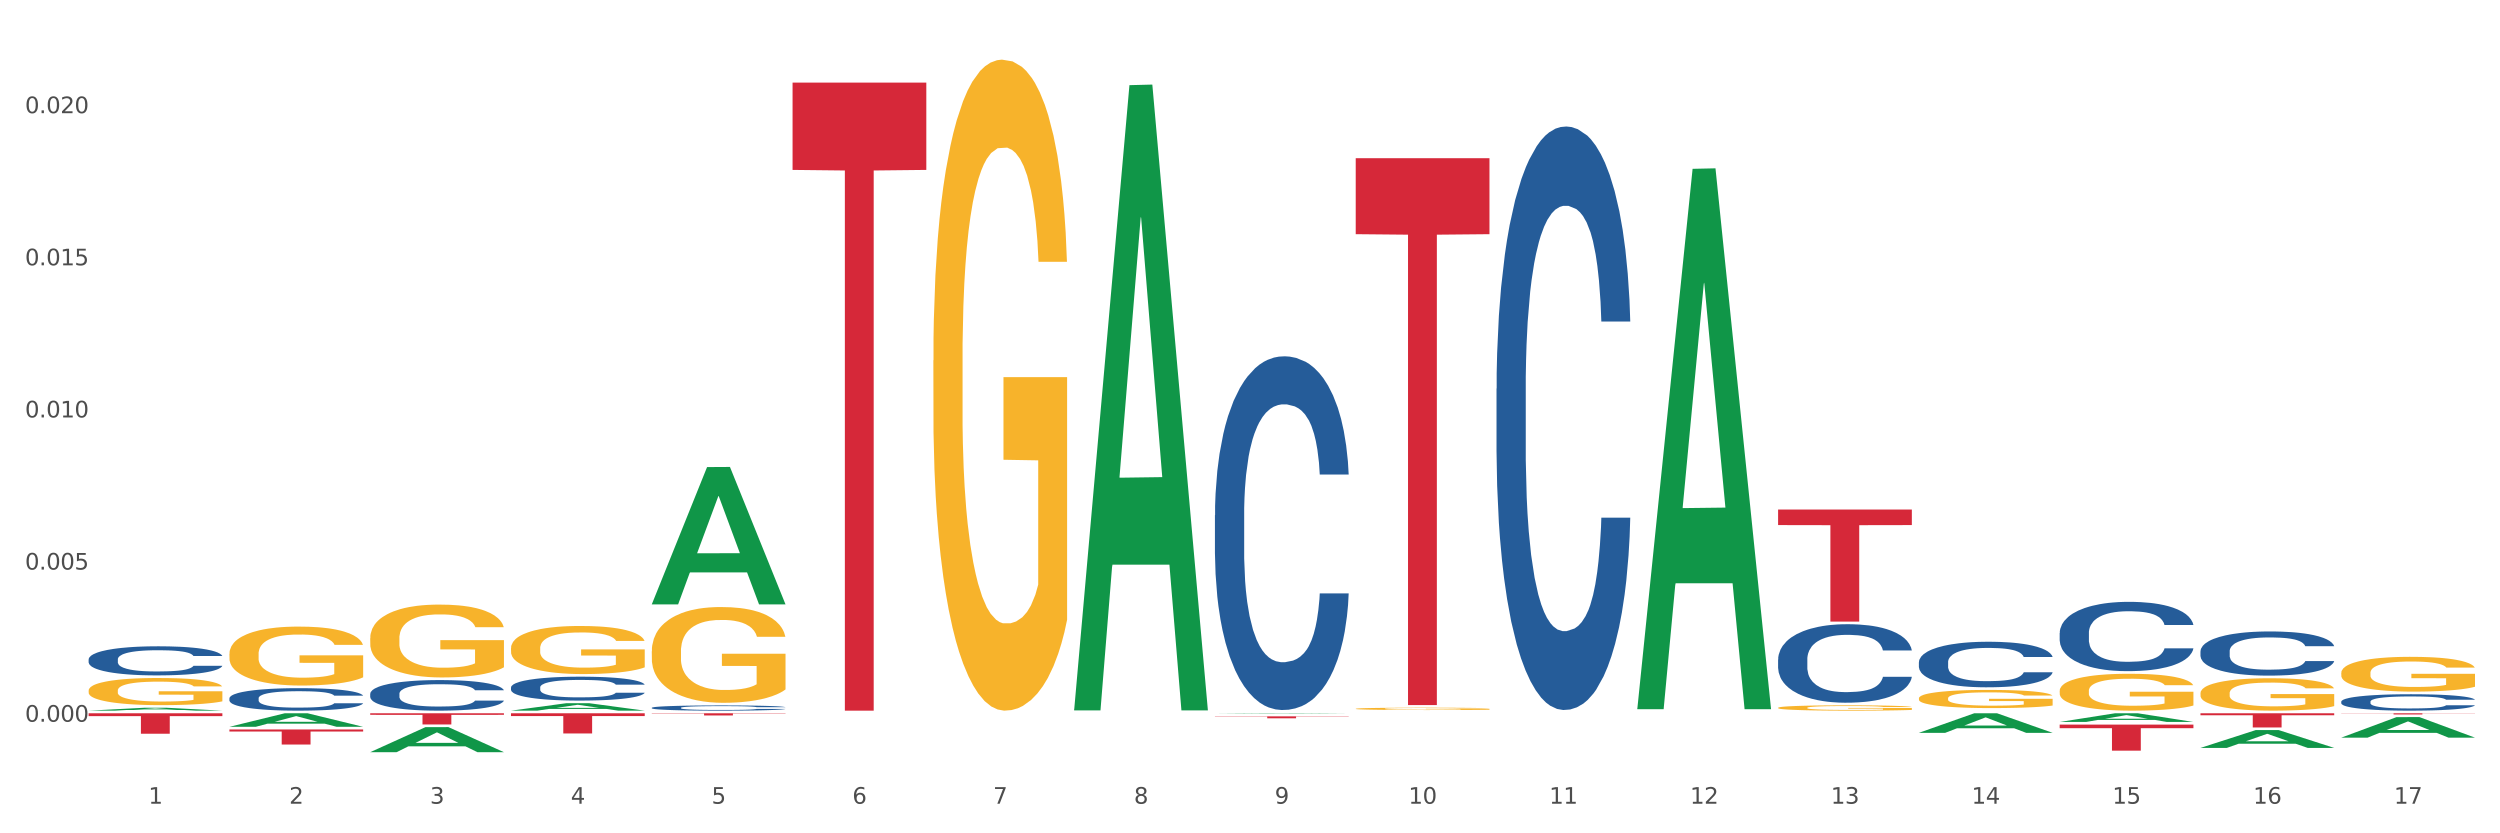 <?xml version="1.0" encoding="utf-8" standalone="no"?>
<!DOCTYPE svg PUBLIC "-//W3C//DTD SVG 1.1//EN"
  "http://www.w3.org/Graphics/SVG/1.1/DTD/svg11.dtd">
<svg xmlns:xlink="http://www.w3.org/1999/xlink" width="1080pt" height="360pt" viewBox="0 0 1080 360" xmlns="http://www.w3.org/2000/svg" version="1.1">
 <rect x="0" y="0" width="1080" height="360" fill="#333333" stroke="none"/>
 <defs>
  <style type="text/css">*{stroke-linejoin: round; stroke-linecap: butt}</style>
 </defs>
 <g id="figure_1">
  <g id="patch_1">
   <path d="M 0 360 
L 1080 360 
L 1080 0 
L 0 0 
z
" style="fill: #ffffff; stroke: #ffffff; stroke-linejoin: miter"/>
  </g>
  <g id="axes_1">
   <g id="matplotlib.axis_1">
    <g id="xtick_1">
     <g id="text_1">
      <!-- 1 -->
      <g style="fill: #4d4d4d" transform="translate(64.119 347.204) scale(0.096 -0.096)">
       <defs>
        <path id="DejaVuSans-31" d="M 794 531 
L 1825 531 
L 1825 4091 
L 703 3866 
L 703 4441 
L 1819 4666 
L 2450 4666 
L 2450 531 
L 3481 531 
L 3481 0 
L 794 0 
L 794 531 
z
" transform="scale(0.016)"/>
       </defs>
       <use xlink:href="#DejaVuSans-31"/>
      </g>
     </g>
    </g>
    <g id="xtick_2">
     <g id="text_2">
      <!-- 2 -->
      <g style="fill: #4d4d4d" transform="translate(124.94 347.204) scale(0.096 -0.096)">
       <defs>
        <path id="DejaVuSans-32" d="M 1228 531 
L 3431 531 
L 3431 0 
L 469 0 
L 469 531 
Q 828 903 1448 1529 
Q 2069 2156 2228 2338 
Q 2531 2678 2651 2914 
Q 2772 3150 2772 3378 
Q 2772 3750 2511 3984 
Q 2250 4219 1831 4219 
Q 1534 4219 1204 4116 
Q 875 4013 500 3803 
L 500 4441 
Q 881 4594 1212 4672 
Q 1544 4750 1819 4750 
Q 2544 4750 2975 4387 
Q 3406 4025 3406 3419 
Q 3406 3131 3298 2873 
Q 3191 2616 2906 2266 
Q 2828 2175 2409 1742 
Q 1991 1309 1228 531 
z
" transform="scale(0.016)"/>
       </defs>
       <use xlink:href="#DejaVuSans-32"/>
      </g>
     </g>
    </g>
    <g id="xtick_3">
     <g id="text_3">
      <!-- 3 -->
      <g style="fill: #4d4d4d" transform="translate(185.761 347.204) scale(0.096 -0.096)">
       <defs>
        <path id="DejaVuSans-33" d="M 2597 2516 
Q 3050 2419 3304 2112 
Q 3559 1806 3559 1356 
Q 3559 666 3084 287 
Q 2609 -91 1734 -91 
Q 1441 -91 1130 -33 
Q 819 25 488 141 
L 488 750 
Q 750 597 1062 519 
Q 1375 441 1716 441 
Q 2309 441 2620 675 
Q 2931 909 2931 1356 
Q 2931 1769 2642 2001 
Q 2353 2234 1838 2234 
L 1294 2234 
L 1294 2753 
L 1863 2753 
Q 2328 2753 2575 2939 
Q 2822 3125 2822 3475 
Q 2822 3834 2567 4026 
Q 2313 4219 1838 4219 
Q 1578 4219 1281 4162 
Q 984 4106 628 3988 
L 628 4550 
Q 988 4650 1302 4700 
Q 1616 4750 1894 4750 
Q 2613 4750 3031 4423 
Q 3450 4097 3450 3541 
Q 3450 3153 3228 2886 
Q 3006 2619 2597 2516 
z
" transform="scale(0.016)"/>
       </defs>
       <use xlink:href="#DejaVuSans-33"/>
      </g>
     </g>
    </g>
    <g id="xtick_4">
     <g id="text_4">
      <!-- 4 -->
      <g style="fill: #4d4d4d" transform="translate(246.582 347.204) scale(0.096 -0.096)">
       <defs>
        <path id="DejaVuSans-34" d="M 2419 4116 
L 825 1625 
L 2419 1625 
L 2419 4116 
z
M 2253 4666 
L 3047 4666 
L 3047 1625 
L 3713 1625 
L 3713 1100 
L 3047 1100 
L 3047 0 
L 2419 0 
L 2419 1100 
L 313 1100 
L 313 1709 
L 2253 4666 
z
" transform="scale(0.016)"/>
       </defs>
       <use xlink:href="#DejaVuSans-34"/>
      </g>
     </g>
    </g>
    <g id="xtick_5">
     <g id="text_5">
      <!-- 5 -->
      <g style="fill: #4d4d4d" transform="translate(307.403 347.204) scale(0.096 -0.096)">
       <defs>
        <path id="DejaVuSans-35" d="M 691 4666 
L 3169 4666 
L 3169 4134 
L 1269 4134 
L 1269 2991 
Q 1406 3038 1543 3061 
Q 1681 3084 1819 3084 
Q 2600 3084 3056 2656 
Q 3513 2228 3513 1497 
Q 3513 744 3044 326 
Q 2575 -91 1722 -91 
Q 1428 -91 1123 -41 
Q 819 9 494 109 
L 494 744 
Q 775 591 1075 516 
Q 1375 441 1709 441 
Q 2250 441 2565 725 
Q 2881 1009 2881 1497 
Q 2881 1984 2565 2268 
Q 2250 2553 1709 2553 
Q 1456 2553 1204 2497 
Q 953 2441 691 2322 
L 691 4666 
z
" transform="scale(0.016)"/>
       </defs>
       <use xlink:href="#DejaVuSans-35"/>
      </g>
     </g>
    </g>
    <g id="xtick_6">
     <g id="text_6">
      <!-- 6 -->
      <g style="fill: #4d4d4d" transform="translate(368.224 347.204) scale(0.096 -0.096)">
       <defs>
        <path id="DejaVuSans-36" d="M 2113 2584 
Q 1688 2584 1439 2293 
Q 1191 2003 1191 1497 
Q 1191 994 1439 701 
Q 1688 409 2113 409 
Q 2538 409 2786 701 
Q 3034 994 3034 1497 
Q 3034 2003 2786 2293 
Q 2538 2584 2113 2584 
z
M 3366 4563 
L 3366 3988 
Q 3128 4100 2886 4159 
Q 2644 4219 2406 4219 
Q 1781 4219 1451 3797 
Q 1122 3375 1075 2522 
Q 1259 2794 1537 2939 
Q 1816 3084 2150 3084 
Q 2853 3084 3261 2657 
Q 3669 2231 3669 1497 
Q 3669 778 3244 343 
Q 2819 -91 2113 -91 
Q 1303 -91 875 529 
Q 447 1150 447 2328 
Q 447 3434 972 4092 
Q 1497 4750 2381 4750 
Q 2619 4750 2861 4703 
Q 3103 4656 3366 4563 
z
" transform="scale(0.016)"/>
       </defs>
       <use xlink:href="#DejaVuSans-36"/>
      </g>
     </g>
    </g>
    <g id="xtick_7">
     <g id="text_7">
      <!-- 7 -->
      <g style="fill: #4d4d4d" transform="translate(429.045 347.204) scale(0.096 -0.096)">
       <defs>
        <path id="DejaVuSans-37" d="M 525 4666 
L 3525 4666 
L 3525 4397 
L 1831 0 
L 1172 0 
L 2766 4134 
L 525 4134 
L 525 4666 
z
" transform="scale(0.016)"/>
       </defs>
       <use xlink:href="#DejaVuSans-37"/>
      </g>
     </g>
    </g>
    <g id="xtick_8">
     <g id="text_8">
      <!-- 8 -->
      <g style="fill: #4d4d4d" transform="translate(489.866 347.204) scale(0.096 -0.096)">
       <defs>
        <path id="DejaVuSans-38" d="M 2034 2216 
Q 1584 2216 1326 1975 
Q 1069 1734 1069 1313 
Q 1069 891 1326 650 
Q 1584 409 2034 409 
Q 2484 409 2743 651 
Q 3003 894 3003 1313 
Q 3003 1734 2745 1975 
Q 2488 2216 2034 2216 
z
M 1403 2484 
Q 997 2584 770 2862 
Q 544 3141 544 3541 
Q 544 4100 942 4425 
Q 1341 4750 2034 4750 
Q 2731 4750 3128 4425 
Q 3525 4100 3525 3541 
Q 3525 3141 3298 2862 
Q 3072 2584 2669 2484 
Q 3125 2378 3379 2068 
Q 3634 1759 3634 1313 
Q 3634 634 3220 271 
Q 2806 -91 2034 -91 
Q 1263 -91 848 271 
Q 434 634 434 1313 
Q 434 1759 690 2068 
Q 947 2378 1403 2484 
z
M 1172 3481 
Q 1172 3119 1398 2916 
Q 1625 2713 2034 2713 
Q 2441 2713 2670 2916 
Q 2900 3119 2900 3481 
Q 2900 3844 2670 4047 
Q 2441 4250 2034 4250 
Q 1625 4250 1398 4047 
Q 1172 3844 1172 3481 
z
" transform="scale(0.016)"/>
       </defs>
       <use xlink:href="#DejaVuSans-38"/>
      </g>
     </g>
    </g>
    <g id="xtick_9">
     <g id="text_9">
      <!-- 9 -->
      <g style="fill: #4d4d4d" transform="translate(550.688 347.204) scale(0.096 -0.096)">
       <defs>
        <path id="DejaVuSans-39" d="M 703 97 
L 703 672 
Q 941 559 1184 500 
Q 1428 441 1663 441 
Q 2288 441 2617 861 
Q 2947 1281 2994 2138 
Q 2813 1869 2534 1725 
Q 2256 1581 1919 1581 
Q 1219 1581 811 2004 
Q 403 2428 403 3163 
Q 403 3881 828 4315 
Q 1253 4750 1959 4750 
Q 2769 4750 3195 4129 
Q 3622 3509 3622 2328 
Q 3622 1225 3098 567 
Q 2575 -91 1691 -91 
Q 1453 -91 1209 -44 
Q 966 3 703 97 
z
M 1959 2075 
Q 2384 2075 2632 2365 
Q 2881 2656 2881 3163 
Q 2881 3666 2632 3958 
Q 2384 4250 1959 4250 
Q 1534 4250 1286 3958 
Q 1038 3666 1038 3163 
Q 1038 2656 1286 2365 
Q 1534 2075 1959 2075 
z
" transform="scale(0.016)"/>
       </defs>
       <use xlink:href="#DejaVuSans-39"/>
      </g>
     </g>
    </g>
    <g id="xtick_10">
     <g id="text_10">
      <!-- 10 -->
      <g style="fill: #4d4d4d" transform="translate(608.455 347.204) scale(0.096 -0.096)">
       <defs>
        <path id="DejaVuSans-30" d="M 2034 4250 
Q 1547 4250 1301 3770 
Q 1056 3291 1056 2328 
Q 1056 1369 1301 889 
Q 1547 409 2034 409 
Q 2525 409 2770 889 
Q 3016 1369 3016 2328 
Q 3016 3291 2770 3770 
Q 2525 4250 2034 4250 
z
M 2034 4750 
Q 2819 4750 3233 4129 
Q 3647 3509 3647 2328 
Q 3647 1150 3233 529 
Q 2819 -91 2034 -91 
Q 1250 -91 836 529 
Q 422 1150 422 2328 
Q 422 3509 836 4129 
Q 1250 4750 2034 4750 
z
" transform="scale(0.016)"/>
       </defs>
       <use xlink:href="#DejaVuSans-31"/>
       <use xlink:href="#DejaVuSans-30" transform="translate(63.623 0)"/>
      </g>
     </g>
    </g>
    <g id="xtick_11">
     <g id="text_11">
      <!-- 11 -->
      <g style="fill: #4d4d4d" transform="translate(669.276 347.204) scale(0.096 -0.096)">
       <use xlink:href="#DejaVuSans-31"/>
       <use xlink:href="#DejaVuSans-31" transform="translate(63.623 0)"/>
      </g>
     </g>
    </g>
    <g id="xtick_12">
     <g id="text_12">
      <!-- 12 -->
      <g style="fill: #4d4d4d" transform="translate(730.097 347.204) scale(0.096 -0.096)">
       <use xlink:href="#DejaVuSans-31"/>
       <use xlink:href="#DejaVuSans-32" transform="translate(63.623 0)"/>
      </g>
     </g>
    </g>
    <g id="xtick_13">
     <g id="text_13">
      <!-- 13 -->
      <g style="fill: #4d4d4d" transform="translate(790.918 347.204) scale(0.096 -0.096)">
       <use xlink:href="#DejaVuSans-31"/>
       <use xlink:href="#DejaVuSans-33" transform="translate(63.623 0)"/>
      </g>
     </g>
    </g>
    <g id="xtick_14">
     <g id="text_14">
      <!-- 14 -->
      <g style="fill: #4d4d4d" transform="translate(851.739 347.204) scale(0.096 -0.096)">
       <use xlink:href="#DejaVuSans-31"/>
       <use xlink:href="#DejaVuSans-34" transform="translate(63.623 0)"/>
      </g>
     </g>
    </g>
    <g id="xtick_15">
     <g id="text_15">
      <!-- 15 -->
      <g style="fill: #4d4d4d" transform="translate(912.56 347.204) scale(0.096 -0.096)">
       <use xlink:href="#DejaVuSans-31"/>
       <use xlink:href="#DejaVuSans-35" transform="translate(63.623 0)"/>
      </g>
     </g>
    </g>
    <g id="xtick_16">
     <g id="text_16">
      <!-- 16 -->
      <g style="fill: #4d4d4d" transform="translate(973.381 347.204) scale(0.096 -0.096)">
       <use xlink:href="#DejaVuSans-31"/>
       <use xlink:href="#DejaVuSans-36" transform="translate(63.623 0)"/>
      </g>
     </g>
    </g>
    <g id="xtick_17">
     <g id="text_17">
      <!-- 17 -->
      <g style="fill: #4d4d4d" transform="translate(1034.202 347.204) scale(0.096 -0.096)">
       <use xlink:href="#DejaVuSans-31"/>
       <use xlink:href="#DejaVuSans-37" transform="translate(63.623 0)"/>
      </g>
     </g>
    </g>
    <g id="xtick_18"/>
    <g id="xtick_19"/>
    <g id="xtick_20"/>
    <g id="xtick_21"/>
    <g id="xtick_22"/>
    <g id="xtick_23"/>
    <g id="xtick_24"/>
    <g id="xtick_25"/>
    <g id="xtick_26"/>
    <g id="xtick_27"/>
    <g id="xtick_28"/>
    <g id="xtick_29"/>
    <g id="xtick_30"/>
    <g id="xtick_31"/>
    <g id="xtick_32"/>
    <g id="xtick_33"/>
   </g>
   <g id="matplotlib.axis_2">
    <g id="ytick_1">
     <g id="text_18">
      <!-- 0.000 -->
      <g style="fill: #4d4d4d" transform="translate(10.8 311.782) scale(0.096 -0.096)">
       <defs>
        <path id="DejaVuSans-2e" d="M 684 794 
L 1344 794 
L 1344 0 
L 684 0 
L 684 794 
z
" transform="scale(0.016)"/>
       </defs>
       <use xlink:href="#DejaVuSans-30"/>
       <use xlink:href="#DejaVuSans-2e" transform="translate(63.623 0)"/>
       <use xlink:href="#DejaVuSans-30" transform="translate(95.41 0)"/>
       <use xlink:href="#DejaVuSans-30" transform="translate(159.033 0)"/>
       <use xlink:href="#DejaVuSans-30" transform="translate(222.656 0)"/>
      </g>
     </g>
    </g>
    <g id="ytick_2">
     <g id="text_19">
      <!-- 0.005 -->
      <g style="fill: #4d4d4d" transform="translate(10.8 246.059) scale(0.096 -0.096)">
       <use xlink:href="#DejaVuSans-30"/>
       <use xlink:href="#DejaVuSans-2e" transform="translate(63.623 0)"/>
       <use xlink:href="#DejaVuSans-30" transform="translate(95.41 0)"/>
       <use xlink:href="#DejaVuSans-30" transform="translate(159.033 0)"/>
       <use xlink:href="#DejaVuSans-35" transform="translate(222.656 0)"/>
      </g>
     </g>
    </g>
    <g id="ytick_3">
     <g id="text_20">
      <!-- 0.010 -->
      <g style="fill: #4d4d4d" transform="translate(10.8 180.336) scale(0.096 -0.096)">
       <use xlink:href="#DejaVuSans-30"/>
       <use xlink:href="#DejaVuSans-2e" transform="translate(63.623 0)"/>
       <use xlink:href="#DejaVuSans-30" transform="translate(95.41 0)"/>
       <use xlink:href="#DejaVuSans-31" transform="translate(159.033 0)"/>
       <use xlink:href="#DejaVuSans-30" transform="translate(222.656 0)"/>
      </g>
     </g>
    </g>
    <g id="ytick_4">
     <g id="text_21">
      <!-- 0.015 -->
      <g style="fill: #4d4d4d" transform="translate(10.8 114.613) scale(0.096 -0.096)">
       <use xlink:href="#DejaVuSans-30"/>
       <use xlink:href="#DejaVuSans-2e" transform="translate(63.623 0)"/>
       <use xlink:href="#DejaVuSans-30" transform="translate(95.41 0)"/>
       <use xlink:href="#DejaVuSans-31" transform="translate(159.033 0)"/>
       <use xlink:href="#DejaVuSans-35" transform="translate(222.656 0)"/>
      </g>
     </g>
    </g>
    <g id="ytick_5">
     <g id="text_22">
      <!-- 0.020 -->
      <g style="fill: #4d4d4d" transform="translate(10.8 48.89) scale(0.096 -0.096)">
       <use xlink:href="#DejaVuSans-30"/>
       <use xlink:href="#DejaVuSans-2e" transform="translate(63.623 0)"/>
       <use xlink:href="#DejaVuSans-30" transform="translate(95.41 0)"/>
       <use xlink:href="#DejaVuSans-32" transform="translate(159.033 0)"/>
       <use xlink:href="#DejaVuSans-30" transform="translate(222.656 0)"/>
      </g>
     </g>
    </g>
    <g id="ytick_6"/>
    <g id="ytick_7"/>
    <g id="ytick_8"/>
    <g id="ytick_9"/>
   </g>
   <g id="PolyCollection_1">
    <path d="M 38.283 307.002 
L 38.343 307.001 
L 62.169 305.754 
L 72.058 305.752 
L 96.063 307.005 
L 84.626 307.005 
L 79.444 306.713 
L 54.843 306.713 
L 54.664 306.718 
L 49.66 307.005 
L 38.283 307.005 
L 38.283 307.002 
L 57.94 306.539 
L 76.346 306.538 
L 67.233 306.019 
L 67.113 306.017 
L 66.994 306.021 
L 57.881 306.538 
L 57.94 306.539 
L 38.283 307.002 
z
" clip-path="url(#p57f6b59689)" style="fill: #109648"/>
    <path d="M 99.104 313.974 
L 99.164 313.969 
L 122.99 308.14 
L 132.879 308.134 
L 156.884 313.985 
L 145.447 313.985 
L 140.265 312.623 
L 115.664 312.623 
L 115.485 312.645 
L 110.481 313.985 
L 99.104 313.985 
L 99.104 313.974 
L 118.761 311.81 
L 137.167 311.804 
L 128.054 309.381 
L 127.934 309.37 
L 127.815 309.387 
L 118.702 311.804 
L 118.761 311.81 
L 99.104 313.974 
z
" clip-path="url(#p57f6b59689)" style="fill: #109648"/>
    <path d="M 159.925 324.929 
L 159.985 324.919 
L 183.811 314.116 
L 193.7 314.106 
L 217.705 324.95 
L 206.268 324.95 
L 201.086 322.424 
L 176.485 322.424 
L 176.306 322.465 
L 171.302 324.95 
L 159.925 324.95 
L 159.925 324.929 
L 179.582 320.917 
L 197.988 320.907 
L 188.875 316.417 
L 188.756 316.397 
L 188.636 316.427 
L 179.523 320.907 
L 179.582 320.917 
L 159.925 324.929 
z
" clip-path="url(#p57f6b59689)" style="fill: #109648"/>
    <path d="M 220.746 306.999 
L 220.806 306.996 
L 244.633 303.787 
L 254.521 303.784 
L 278.526 307.005 
L 267.089 307.005 
L 261.907 306.255 
L 237.306 306.255 
L 237.127 306.267 
L 232.123 307.005 
L 220.746 307.005 
L 220.746 306.999 
L 240.403 305.807 
L 258.81 305.804 
L 249.696 304.47 
L 249.577 304.464 
L 249.457 304.473 
L 240.344 305.804 
L 240.403 305.807 
L 220.746 306.999 
z
" clip-path="url(#p57f6b59689)" style="fill: #109648"/>
    <path d="M 585.673 68.329 
L 643.453 68.329 
L 643.453 101.162 
L 620.724 101.384 
L 620.724 304.593 
L 608.264 304.593 
L 608.264 101.384 
L 585.673 101.162 
L 585.673 68.551 
L 585.673 68.329 
z
" clip-path="url(#p57f6b59689)" style="fill: #d62839"/>
    <path d="M 524.851 309.463 
L 582.632 309.463 
L 582.632 309.58 
L 559.903 309.581 
L 559.903 310.308 
L 547.443 310.308 
L 547.443 309.581 
L 524.851 309.58 
L 524.851 309.463 
L 524.851 309.463 
z
" clip-path="url(#p57f6b59689)" style="fill: #d62839"/>
    <path d="M 342.388 35.693 
L 400.168 35.693 
L 400.168 73.397 
L 377.44 73.651 
L 377.44 307.005 
L 364.98 307.005 
L 364.98 73.651 
L 342.388 73.397 
L 342.388 35.948 
L 342.388 35.693 
z
" clip-path="url(#p57f6b59689)" style="fill: #d62839"/>
    <path d="M 281.567 308.134 
L 339.347 308.134 
L 339.347 308.266 
L 316.619 308.266 
L 316.619 309.079 
L 304.159 309.079 
L 304.159 308.266 
L 281.567 308.266 
L 281.567 308.135 
L 281.567 308.134 
z
" clip-path="url(#p57f6b59689)" style="fill: #d62839"/>
    <path d="M 220.746 308.134 
L 278.526 308.134 
L 278.526 309.346 
L 255.798 309.354 
L 255.798 316.855 
L 243.338 316.855 
L 243.338 309.354 
L 220.746 309.346 
L 220.746 308.142 
L 220.746 308.134 
z
" clip-path="url(#p57f6b59689)" style="fill: #d62839"/>
    <path d="M 159.925 308.134 
L 217.705 308.134 
L 217.705 308.807 
L 194.977 308.812 
L 194.977 312.976 
L 182.517 312.976 
L 182.517 308.812 
L 159.925 308.807 
L 159.925 308.139 
L 159.925 308.134 
z
" clip-path="url(#p57f6b59689)" style="fill: #d62839"/>
    <path d="M 99.104 315.115 
L 156.884 315.115 
L 156.884 316.023 
L 134.155 316.029 
L 134.155 321.65 
L 121.696 321.65 
L 121.696 316.029 
L 99.104 316.023 
L 99.104 315.121 
L 99.104 315.115 
z
" clip-path="url(#p57f6b59689)" style="fill: #d62839"/>
    <path d="M 38.283 308.134 
L 96.063 308.134 
L 96.063 309.362 
L 73.334 309.37 
L 73.334 316.965 
L 60.875 316.965 
L 60.875 309.37 
L 38.283 309.362 
L 38.283 308.143 
L 38.283 308.134 
z
" clip-path="url(#p57f6b59689)" style="fill: #d62839"/>
    <path d="M 220.746 280.021 
L 220.814 280.002 
L 220.814 279.319 
L 220.951 278.731 
L 221.633 277.308 
L 222.656 276.132 
L 223.407 275.505 
L 224.157 274.993 
L 225.044 274.481 
L 226.135 273.95 
L 228.114 273.172 
L 229.342 272.773 
L 230.842 272.356 
L 233.571 271.749 
L 235.549 271.407 
L 237.596 271.123 
L 240.938 270.781 
L 243.121 270.629 
L 245.441 270.515 
L 248.238 270.44 
L 250.352 270.421 
L 254.991 270.477 
L 258.948 270.648 
L 260.858 270.781 
L 263.314 271.009 
L 264.61 271.161 
L 266.725 271.464 
L 268.908 271.863 
L 270.408 272.204 
L 272.66 272.849 
L 274.365 273.494 
L 275.934 274.291 
L 276.753 274.841 
L 277.367 275.354 
L 277.912 275.942 
L 278.458 276.872 
L 266.179 276.872 
L 265.701 276.207 
L 264.951 275.581 
L 263.859 274.974 
L 262.904 274.595 
L 261.267 274.12 
L 259.766 273.817 
L 258.197 273.589 
L 256.287 273.399 
L 254.787 273.305 
L 252.672 273.229 
L 248.511 273.248 
L 245.714 273.399 
L 243.804 273.589 
L 242.576 273.76 
L 241.484 273.95 
L 240.256 274.215 
L 238.824 274.614 
L 237.8 274.974 
L 236.777 275.43 
L 235.959 275.885 
L 235.208 276.416 
L 234.594 276.985 
L 234.117 277.574 
L 233.707 278.295 
L 233.366 279.49 
L 233.366 282.089 
L 233.503 282.677 
L 233.844 283.455 
L 234.253 284.044 
L 234.935 284.746 
L 235.549 285.22 
L 236.709 285.903 
L 238.005 286.472 
L 239.028 286.833 
L 240.052 287.136 
L 241.825 287.554 
L 243.804 287.895 
L 245.509 288.104 
L 247.828 288.294 
L 249.397 288.37 
L 250.762 288.407 
L 254.104 288.407 
L 256.492 288.351 
L 259.152 288.218 
L 261.199 288.047 
L 262.904 287.838 
L 264.815 287.497 
L 266.042 287.174 
L 266.042 283.209 
L 251.035 283.19 
L 251.035 280.552 
L 278.526 280.552 
L 278.526 288.294 
L 277.367 288.692 
L 276.07 289.053 
L 274.706 289.375 
L 272.66 289.774 
L 270.204 290.153 
L 268.021 290.419 
L 265.701 290.646 
L 262.973 290.855 
L 259.425 291.045 
L 257.242 291.121 
L 254.514 291.178 
L 251.308 291.197 
L 248.511 291.159 
L 245.782 291.064 
L 242.917 290.893 
L 240.12 290.646 
L 238.005 290.4 
L 235.89 290.096 
L 233.639 289.698 
L 231.866 289.318 
L 230.501 288.977 
L 229 288.54 
L 227.363 287.971 
L 226.135 287.459 
L 225.044 286.928 
L 223.884 286.245 
L 223.066 285.656 
L 222.247 284.916 
L 221.769 284.366 
L 221.224 283.512 
L 220.814 282.317 
L 220.746 280.021 
z
" clip-path="url(#p57f6b59689)" style="fill: #f7b32b"/>
    <path d="M 159.925 275.729 
L 159.993 275.7 
L 159.993 274.665 
L 160.13 273.773 
L 160.812 271.617 
L 161.835 269.834 
L 162.586 268.886 
L 163.336 268.109 
L 164.223 267.333 
L 165.314 266.528 
L 167.293 265.349 
L 168.52 264.745 
L 170.021 264.113 
L 172.75 263.193 
L 174.728 262.675 
L 176.775 262.244 
L 180.117 261.726 
L 182.3 261.496 
L 184.62 261.324 
L 187.417 261.209 
L 189.531 261.18 
L 194.17 261.266 
L 198.127 261.525 
L 200.037 261.726 
L 202.493 262.071 
L 203.789 262.301 
L 205.904 262.761 
L 208.087 263.365 
L 209.587 263.883 
L 211.838 264.86 
L 213.544 265.838 
L 215.113 267.045 
L 215.931 267.879 
L 216.545 268.656 
L 217.091 269.547 
L 217.637 270.956 
L 205.358 270.956 
L 204.88 269.949 
L 204.13 269.001 
L 203.038 268.081 
L 202.083 267.505 
L 200.446 266.787 
L 198.945 266.327 
L 197.376 265.982 
L 195.466 265.694 
L 193.966 265.55 
L 191.851 265.435 
L 187.69 265.464 
L 184.893 265.694 
L 182.983 265.982 
L 181.755 266.24 
L 180.663 266.528 
L 179.435 266.93 
L 178.003 267.534 
L 176.979 268.081 
L 175.956 268.771 
L 175.138 269.461 
L 174.387 270.266 
L 173.773 271.128 
L 173.296 272.02 
L 172.886 273.112 
L 172.545 274.924 
L 172.545 278.863 
L 172.682 279.754 
L 173.023 280.933 
L 173.432 281.824 
L 174.114 282.888 
L 174.728 283.607 
L 175.888 284.642 
L 177.184 285.504 
L 178.207 286.051 
L 179.231 286.511 
L 181.004 287.143 
L 182.983 287.661 
L 184.688 287.977 
L 187.007 288.265 
L 188.576 288.38 
L 189.941 288.437 
L 193.283 288.437 
L 195.671 288.351 
L 198.331 288.15 
L 200.378 287.891 
L 202.083 287.574 
L 203.993 287.057 
L 205.221 286.568 
L 205.221 280.559 
L 190.214 280.53 
L 190.214 276.534 
L 217.705 276.534 
L 217.705 288.265 
L 216.545 288.868 
L 215.249 289.415 
L 213.885 289.903 
L 211.838 290.507 
L 209.383 291.082 
L 207.2 291.485 
L 204.88 291.83 
L 202.152 292.146 
L 198.604 292.434 
L 196.421 292.549 
L 193.693 292.635 
L 190.486 292.664 
L 187.69 292.606 
L 184.961 292.462 
L 182.096 292.204 
L 179.299 291.83 
L 177.184 291.456 
L 175.069 290.996 
L 172.818 290.392 
L 171.045 289.817 
L 169.68 289.3 
L 168.179 288.638 
L 166.542 287.776 
L 165.314 286.999 
L 164.223 286.194 
L 163.063 285.159 
L 162.245 284.268 
L 161.426 283.147 
L 160.948 282.313 
L 160.403 281.019 
L 159.993 279.208 
L 159.925 275.729 
z
" clip-path="url(#p57f6b59689)" style="fill: #f7b32b"/>
    <path d="M 99.104 282.457 
L 99.172 282.434 
L 99.172 281.596 
L 99.309 280.875 
L 99.991 279.131 
L 101.014 277.688 
L 101.765 276.921 
L 102.515 276.293 
L 103.402 275.665 
L 104.493 275.013 
L 106.472 274.06 
L 107.699 273.571 
L 109.2 273.059 
L 111.929 272.315 
L 113.907 271.896 
L 115.954 271.547 
L 119.296 271.129 
L 121.479 270.942 
L 123.799 270.803 
L 126.596 270.71 
L 128.71 270.687 
L 133.349 270.756 
L 137.306 270.966 
L 139.216 271.129 
L 141.672 271.408 
L 142.968 271.594 
L 145.082 271.966 
L 147.265 272.454 
L 148.766 272.873 
L 151.017 273.664 
L 152.723 274.455 
L 154.292 275.432 
L 155.11 276.107 
L 155.724 276.735 
L 156.27 277.456 
L 156.816 278.596 
L 144.537 278.596 
L 144.059 277.781 
L 143.309 277.014 
L 142.217 276.269 
L 141.262 275.804 
L 139.625 275.223 
L 138.124 274.85 
L 136.555 274.571 
L 134.645 274.339 
L 133.144 274.222 
L 131.03 274.129 
L 126.868 274.153 
L 124.072 274.339 
L 122.161 274.571 
L 120.934 274.781 
L 119.842 275.013 
L 118.614 275.339 
L 117.182 275.827 
L 116.158 276.269 
L 115.135 276.828 
L 114.317 277.386 
L 113.566 278.037 
L 112.952 278.735 
L 112.475 279.456 
L 112.065 280.34 
L 111.724 281.806 
L 111.724 284.993 
L 111.861 285.714 
L 112.202 286.667 
L 112.611 287.388 
L 113.293 288.249 
L 113.907 288.831 
L 115.067 289.668 
L 116.363 290.366 
L 117.386 290.808 
L 118.41 291.18 
L 120.183 291.692 
L 122.161 292.111 
L 123.867 292.367 
L 126.186 292.599 
L 127.755 292.692 
L 129.12 292.739 
L 132.462 292.739 
L 134.85 292.669 
L 137.51 292.506 
L 139.557 292.297 
L 141.262 292.041 
L 143.172 291.622 
L 144.4 291.227 
L 144.4 286.365 
L 129.393 286.342 
L 129.393 283.108 
L 156.884 283.108 
L 156.884 292.599 
L 155.724 293.088 
L 154.428 293.53 
L 153.064 293.925 
L 151.017 294.414 
L 148.562 294.879 
L 146.379 295.204 
L 144.059 295.484 
L 141.331 295.739 
L 137.783 295.972 
L 135.6 296.065 
L 132.872 296.135 
L 129.665 296.158 
L 126.868 296.112 
L 124.14 295.995 
L 121.275 295.786 
L 118.478 295.484 
L 116.363 295.181 
L 114.248 294.809 
L 111.997 294.32 
L 110.223 293.855 
L 108.859 293.437 
L 107.358 292.902 
L 105.721 292.204 
L 104.493 291.576 
L 103.402 290.924 
L 102.242 290.087 
L 101.423 289.366 
L 100.605 288.459 
L 100.127 287.784 
L 99.582 286.737 
L 99.172 285.272 
L 99.104 282.457 
z
" clip-path="url(#p57f6b59689)" style="fill: #f7b32b"/>
    <path d="M 38.283 298.316 
L 38.351 298.305 
L 38.351 297.919 
L 38.488 297.587 
L 39.17 296.784 
L 40.193 296.12 
L 40.943 295.767 
L 41.694 295.478 
L 42.581 295.189 
L 43.672 294.889 
L 45.65 294.45 
L 46.878 294.225 
L 48.379 293.989 
L 51.108 293.647 
L 53.086 293.454 
L 55.133 293.293 
L 58.475 293.101 
L 60.658 293.015 
L 62.978 292.951 
L 65.775 292.908 
L 67.889 292.897 
L 72.528 292.929 
L 76.485 293.026 
L 78.395 293.101 
L 80.851 293.229 
L 82.147 293.315 
L 84.261 293.486 
L 86.444 293.711 
L 87.945 293.904 
L 90.196 294.268 
L 91.902 294.632 
L 93.471 295.082 
L 94.289 295.392 
L 94.903 295.681 
L 95.449 296.013 
L 95.995 296.538 
L 83.716 296.538 
L 83.238 296.163 
L 82.488 295.81 
L 81.396 295.467 
L 80.441 295.253 
L 78.804 294.985 
L 77.303 294.814 
L 75.734 294.685 
L 73.824 294.578 
L 72.323 294.525 
L 70.209 294.482 
L 66.047 294.493 
L 63.251 294.578 
L 61.34 294.685 
L 60.113 294.782 
L 59.021 294.889 
L 57.793 295.039 
L 56.361 295.264 
L 55.337 295.467 
L 54.314 295.724 
L 53.495 295.981 
L 52.745 296.281 
L 52.131 296.602 
L 51.654 296.934 
L 51.244 297.341 
L 50.903 298.016 
L 50.903 299.483 
L 51.04 299.815 
L 51.381 300.254 
L 51.79 300.586 
L 52.472 300.982 
L 53.086 301.25 
L 54.246 301.635 
L 55.542 301.957 
L 56.565 302.16 
L 57.588 302.331 
L 59.362 302.567 
L 61.34 302.76 
L 63.046 302.877 
L 65.365 302.985 
L 66.934 303.027 
L 68.299 303.049 
L 71.641 303.049 
L 74.029 303.017 
L 76.689 302.942 
L 78.736 302.845 
L 80.441 302.728 
L 82.351 302.535 
L 83.579 302.353 
L 83.579 300.115 
L 68.571 300.104 
L 68.571 298.615 
L 96.063 298.615 
L 96.063 302.985 
L 94.903 303.209 
L 93.607 303.413 
L 92.243 303.595 
L 90.196 303.82 
L 87.741 304.034 
L 85.558 304.184 
L 83.238 304.312 
L 80.509 304.43 
L 76.962 304.537 
L 74.779 304.58 
L 72.051 304.612 
L 68.844 304.623 
L 66.047 304.602 
L 63.319 304.548 
L 60.454 304.452 
L 57.657 304.312 
L 55.542 304.173 
L 53.427 304.002 
L 51.176 303.777 
L 49.402 303.563 
L 48.038 303.37 
L 46.537 303.124 
L 44.9 302.802 
L 43.672 302.513 
L 42.581 302.214 
L 41.421 301.828 
L 40.602 301.496 
L 39.784 301.078 
L 39.306 300.768 
L 38.761 300.286 
L 38.351 299.611 
L 38.283 298.316 
z
" clip-path="url(#p57f6b59689)" style="fill: #f7b32b"/>
    <path d="M 281.567 281.358 
L 281.635 281.32 
L 281.635 279.96 
L 281.772 278.789 
L 282.454 275.955 
L 283.477 273.612 
L 284.228 272.365 
L 284.978 271.345 
L 285.865 270.325 
L 286.956 269.267 
L 288.935 267.718 
L 290.163 266.924 
L 291.663 266.093 
L 294.392 264.884 
L 296.37 264.203 
L 298.417 263.637 
L 301.76 262.956 
L 303.943 262.654 
L 306.262 262.427 
L 309.059 262.276 
L 311.174 262.239 
L 315.812 262.352 
L 319.769 262.692 
L 321.679 262.956 
L 324.135 263.41 
L 325.431 263.712 
L 327.546 264.317 
L 329.729 265.11 
L 331.229 265.79 
L 333.481 267.075 
L 335.186 268.36 
L 336.755 269.947 
L 337.574 271.043 
L 338.188 272.063 
L 338.733 273.234 
L 339.279 275.086 
L 327 275.086 
L 326.522 273.763 
L 325.772 272.516 
L 324.681 271.307 
L 323.726 270.551 
L 322.088 269.607 
L 320.588 269.002 
L 319.019 268.549 
L 317.108 268.171 
L 315.608 267.982 
L 313.493 267.831 
L 309.332 267.869 
L 306.535 268.171 
L 304.625 268.549 
L 303.397 268.889 
L 302.305 269.267 
L 301.077 269.796 
L 299.645 270.589 
L 298.622 271.307 
L 297.598 272.214 
L 296.78 273.121 
L 296.029 274.179 
L 295.415 275.312 
L 294.938 276.484 
L 294.529 277.92 
L 294.187 280.3 
L 294.187 285.477 
L 294.324 286.648 
L 294.665 288.197 
L 295.074 289.369 
L 295.756 290.767 
L 296.37 291.712 
L 297.53 293.072 
L 298.826 294.205 
L 299.849 294.923 
L 300.873 295.528 
L 302.646 296.359 
L 304.625 297.039 
L 306.33 297.455 
L 308.649 297.833 
L 310.218 297.984 
L 311.583 298.06 
L 314.925 298.06 
L 317.313 297.946 
L 319.974 297.682 
L 322.02 297.342 
L 323.726 296.926 
L 325.636 296.246 
L 326.863 295.604 
L 326.863 287.706 
L 311.856 287.668 
L 311.856 282.416 
L 339.347 282.416 
L 339.347 297.833 
L 338.188 298.626 
L 336.891 299.344 
L 335.527 299.987 
L 333.481 300.78 
L 331.025 301.536 
L 328.842 302.065 
L 326.522 302.518 
L 323.794 302.934 
L 320.246 303.312 
L 318.063 303.463 
L 315.335 303.576 
L 312.129 303.614 
L 309.332 303.539 
L 306.603 303.35 
L 303.738 303.01 
L 300.941 302.518 
L 298.826 302.027 
L 296.711 301.423 
L 294.46 300.629 
L 292.687 299.873 
L 291.322 299.193 
L 289.822 298.324 
L 288.184 297.191 
L 286.956 296.17 
L 285.865 295.112 
L 284.705 293.752 
L 283.887 292.581 
L 283.068 291.107 
L 282.591 290.011 
L 282.045 288.311 
L 281.635 285.93 
L 281.567 281.358 
z
" clip-path="url(#p57f6b59689)" style="fill: #f7b32b"/>
    <path d="M 403.209 155.723 
L 403.278 155.466 
L 403.278 146.22 
L 403.414 138.258 
L 404.096 118.994 
L 405.119 103.07 
L 405.87 94.594 
L 406.62 87.659 
L 407.507 80.724 
L 408.599 73.533 
L 410.577 63.002 
L 411.805 57.608 
L 413.306 51.958 
L 416.034 43.739 
L 418.013 39.115 
L 420.059 35.263 
L 423.402 30.64 
L 425.585 28.585 
L 427.904 27.044 
L 430.701 26.016 
L 432.816 25.759 
L 437.454 26.53 
L 441.411 28.842 
L 443.321 30.64 
L 445.777 33.722 
L 447.073 35.776 
L 449.188 39.886 
L 451.371 45.28 
L 452.872 49.903 
L 455.123 58.636 
L 456.828 67.368 
L 458.397 78.156 
L 459.216 85.604 
L 459.83 92.539 
L 460.375 100.501 
L 460.921 113.087 
L 448.642 113.087 
L 448.165 104.097 
L 447.414 95.621 
L 446.323 87.402 
L 445.368 82.265 
L 443.73 75.844 
L 442.23 71.735 
L 440.661 68.653 
L 438.751 66.084 
L 437.25 64.8 
L 435.135 63.773 
L 430.974 64.029 
L 428.177 66.084 
L 426.267 68.653 
L 425.039 70.964 
L 423.947 73.533 
L 422.72 77.129 
L 421.287 82.522 
L 420.264 87.402 
L 419.24 93.567 
L 418.422 99.731 
L 417.671 106.923 
L 417.057 114.628 
L 416.58 122.59 
L 416.171 132.35 
L 415.83 148.531 
L 415.83 183.719 
L 415.966 191.681 
L 416.307 202.212 
L 416.716 210.174 
L 417.399 219.677 
L 418.013 226.099 
L 419.172 235.345 
L 420.468 243.05 
L 421.492 247.93 
L 422.515 252.04 
L 424.289 257.691 
L 426.267 262.314 
L 427.972 265.139 
L 430.292 267.707 
L 431.861 268.735 
L 433.225 269.249 
L 436.568 269.249 
L 438.955 268.478 
L 441.616 266.68 
L 443.662 264.369 
L 445.368 261.543 
L 447.278 256.92 
L 448.506 252.554 
L 448.506 198.873 
L 433.498 198.616 
L 433.498 162.915 
L 460.989 162.915 
L 460.989 267.707 
L 459.83 273.101 
L 458.534 277.981 
L 457.169 282.348 
L 455.123 287.741 
L 452.667 292.878 
L 450.484 296.474 
L 448.165 299.556 
L 445.436 302.382 
L 441.889 304.95 
L 439.706 305.977 
L 436.977 306.748 
L 433.771 307.005 
L 430.974 306.491 
L 428.245 305.207 
L 425.38 302.895 
L 422.583 299.556 
L 420.468 296.217 
L 418.354 292.108 
L 416.102 286.714 
L 414.329 281.577 
L 412.964 276.954 
L 411.464 271.046 
L 409.826 263.341 
L 408.599 256.406 
L 407.507 249.215 
L 406.347 239.968 
L 405.529 232.006 
L 404.71 221.989 
L 404.233 214.541 
L 403.687 202.983 
L 403.278 186.801 
L 403.209 155.723 
z
" clip-path="url(#p57f6b59689)" style="fill: #f7b32b"/>
    <path d="M 585.673 306.19 
L 585.741 306.189 
L 585.741 306.156 
L 585.877 306.127 
L 586.559 306.058 
L 587.583 306.001 
L 588.333 305.97 
L 589.083 305.945 
L 589.97 305.92 
L 591.062 305.894 
L 593.04 305.857 
L 594.268 305.837 
L 595.769 305.817 
L 598.497 305.787 
L 600.476 305.771 
L 602.522 305.757 
L 605.865 305.74 
L 608.048 305.733 
L 610.367 305.727 
L 613.164 305.723 
L 615.279 305.722 
L 619.918 305.725 
L 623.874 305.734 
L 625.784 305.74 
L 628.24 305.751 
L 629.536 305.759 
L 631.651 305.773 
L 633.834 305.793 
L 635.335 305.809 
L 637.586 305.841 
L 639.291 305.872 
L 640.86 305.911 
L 641.679 305.938 
L 642.293 305.963 
L 642.839 305.991 
L 643.384 306.037 
L 631.105 306.037 
L 630.628 306.004 
L 629.877 305.974 
L 628.786 305.944 
L 627.831 305.926 
L 626.194 305.903 
L 624.693 305.888 
L 623.124 305.877 
L 621.214 305.868 
L 619.713 305.863 
L 617.598 305.859 
L 613.437 305.86 
L 610.64 305.868 
L 608.73 305.877 
L 607.502 305.885 
L 606.411 305.894 
L 605.183 305.907 
L 603.75 305.927 
L 602.727 305.944 
L 601.704 305.967 
L 600.885 305.989 
L 600.135 306.015 
L 599.521 306.042 
L 599.043 306.071 
L 598.634 306.106 
L 598.293 306.164 
L 598.293 306.291 
L 598.429 306.32 
L 598.77 306.358 
L 599.18 306.386 
L 599.862 306.42 
L 600.476 306.443 
L 601.635 306.477 
L 602.932 306.504 
L 603.955 306.522 
L 604.978 306.537 
L 606.752 306.557 
L 608.73 306.574 
L 610.435 306.584 
L 612.755 306.593 
L 614.324 306.597 
L 615.688 306.599 
L 619.031 306.599 
L 621.418 306.596 
L 624.079 306.59 
L 626.125 306.581 
L 627.831 306.571 
L 629.741 306.554 
L 630.969 306.539 
L 630.969 306.345 
L 615.961 306.345 
L 615.961 306.216 
L 643.453 306.216 
L 643.453 306.593 
L 642.293 306.613 
L 640.997 306.63 
L 639.632 306.646 
L 637.586 306.665 
L 635.13 306.684 
L 632.947 306.697 
L 630.628 306.708 
L 627.899 306.718 
L 624.352 306.727 
L 622.169 306.731 
L 619.44 306.734 
L 616.234 306.735 
L 613.437 306.733 
L 610.708 306.728 
L 607.843 306.72 
L 605.046 306.708 
L 602.932 306.696 
L 600.817 306.681 
L 598.566 306.662 
L 596.792 306.643 
L 595.428 306.627 
L 593.927 306.605 
L 592.29 306.578 
L 591.062 306.553 
L 589.97 306.527 
L 588.811 306.493 
L 587.992 306.465 
L 587.173 306.429 
L 586.696 306.402 
L 586.15 306.36 
L 585.741 306.302 
L 585.673 306.19 
z
" clip-path="url(#p57f6b59689)" style="fill: #f7b32b"/>
    <path d="M 768.136 305.766 
L 768.204 305.764 
L 768.204 305.689 
L 768.34 305.624 
L 769.023 305.466 
L 770.046 305.336 
L 770.796 305.266 
L 771.547 305.209 
L 772.433 305.153 
L 773.525 305.094 
L 775.503 305.008 
L 776.731 304.963 
L 778.232 304.917 
L 780.961 304.85 
L 782.939 304.812 
L 784.985 304.78 
L 788.328 304.743 
L 790.511 304.726 
L 792.83 304.713 
L 795.627 304.705 
L 797.742 304.703 
L 802.381 304.709 
L 806.337 304.728 
L 808.247 304.743 
L 810.703 304.768 
L 811.999 304.785 
L 814.114 304.818 
L 816.297 304.862 
L 817.798 304.9 
L 820.049 304.972 
L 821.755 305.043 
L 823.323 305.132 
L 824.142 305.193 
L 824.756 305.249 
L 825.302 305.314 
L 825.848 305.418 
L 813.568 305.418 
L 813.091 305.344 
L 812.341 305.275 
L 811.249 305.207 
L 810.294 305.165 
L 808.657 305.113 
L 807.156 305.079 
L 805.587 305.054 
L 803.677 305.033 
L 802.176 305.022 
L 800.061 305.014 
L 795.9 305.016 
L 793.103 305.033 
L 791.193 305.054 
L 789.965 305.073 
L 788.874 305.094 
L 787.646 305.123 
L 786.213 305.167 
L 785.19 305.207 
L 784.167 305.258 
L 783.348 305.308 
L 782.598 305.367 
L 781.984 305.43 
L 781.506 305.495 
L 781.097 305.575 
L 780.756 305.708 
L 780.756 305.996 
L 780.892 306.061 
L 781.233 306.147 
L 781.643 306.212 
L 782.325 306.29 
L 782.939 306.343 
L 784.099 306.418 
L 785.395 306.481 
L 786.418 306.521 
L 787.441 306.555 
L 789.215 306.601 
L 791.193 306.639 
L 792.899 306.662 
L 795.218 306.683 
L 796.787 306.692 
L 798.151 306.696 
L 801.494 306.696 
L 803.882 306.689 
L 806.542 306.675 
L 808.589 306.656 
L 810.294 306.633 
L 812.204 306.595 
L 813.432 306.559 
L 813.432 306.12 
L 798.424 306.118 
L 798.424 305.825 
L 825.916 305.825 
L 825.916 306.683 
L 824.756 306.727 
L 823.46 306.767 
L 822.096 306.803 
L 820.049 306.847 
L 817.593 306.889 
L 815.41 306.919 
L 813.091 306.944 
L 810.362 306.967 
L 806.815 306.988 
L 804.632 306.996 
L 801.903 307.003 
L 798.697 307.005 
L 795.9 307.001 
L 793.171 306.99 
L 790.306 306.971 
L 787.509 306.944 
L 785.395 306.916 
L 783.28 306.883 
L 781.029 306.839 
L 779.255 306.797 
L 777.891 306.759 
L 776.39 306.71 
L 774.753 306.647 
L 773.525 306.591 
L 772.433 306.532 
L 771.274 306.456 
L 770.455 306.391 
L 769.637 306.309 
L 769.159 306.248 
L 768.613 306.153 
L 768.204 306.021 
L 768.136 305.766 
z
" clip-path="url(#p57f6b59689)" style="fill: #f7b32b"/>
    <path d="M 828.957 301.672 
L 829.025 301.665 
L 829.025 301.407 
L 829.161 301.185 
L 829.844 300.648 
L 830.867 300.204 
L 831.617 299.967 
L 832.368 299.774 
L 833.254 299.581 
L 834.346 299.38 
L 836.324 299.086 
L 837.552 298.936 
L 839.053 298.778 
L 841.782 298.549 
L 843.76 298.42 
L 845.806 298.313 
L 849.149 298.184 
L 851.332 298.126 
L 853.651 298.083 
L 856.448 298.055 
L 858.563 298.048 
L 863.202 298.069 
L 867.158 298.134 
L 869.069 298.184 
L 871.524 298.27 
L 872.82 298.327 
L 874.935 298.442 
L 877.118 298.592 
L 878.619 298.721 
L 880.87 298.964 
L 882.576 299.208 
L 884.145 299.509 
L 884.963 299.717 
L 885.577 299.91 
L 886.123 300.132 
L 886.669 300.483 
L 874.389 300.483 
L 873.912 300.232 
L 873.162 299.996 
L 872.07 299.767 
L 871.115 299.624 
L 869.478 299.444 
L 867.977 299.33 
L 866.408 299.244 
L 864.498 299.172 
L 862.997 299.136 
L 860.882 299.108 
L 856.721 299.115 
L 853.924 299.172 
L 852.014 299.244 
L 850.786 299.308 
L 849.695 299.38 
L 848.467 299.48 
L 847.034 299.631 
L 846.011 299.767 
L 844.988 299.939 
L 844.169 300.111 
L 843.419 300.311 
L 842.805 300.526 
L 842.327 300.748 
L 841.918 301.02 
L 841.577 301.472 
L 841.577 302.453 
L 841.713 302.675 
L 842.055 302.969 
L 842.464 303.191 
L 843.146 303.456 
L 843.76 303.635 
L 844.92 303.893 
L 846.216 304.108 
L 847.239 304.244 
L 848.262 304.358 
L 850.036 304.516 
L 852.014 304.645 
L 853.72 304.724 
L 856.039 304.795 
L 857.608 304.824 
L 858.972 304.838 
L 862.315 304.838 
L 864.703 304.817 
L 867.363 304.767 
L 869.41 304.702 
L 871.115 304.624 
L 873.025 304.495 
L 874.253 304.373 
L 874.253 302.876 
L 859.245 302.869 
L 859.245 301.873 
L 886.737 301.873 
L 886.737 304.795 
L 885.577 304.946 
L 884.281 305.082 
L 882.917 305.204 
L 880.87 305.354 
L 878.414 305.497 
L 876.231 305.598 
L 873.912 305.684 
L 871.183 305.763 
L 867.636 305.834 
L 865.453 305.863 
L 862.724 305.884 
L 859.518 305.891 
L 856.721 305.877 
L 853.993 305.841 
L 851.127 305.777 
L 848.331 305.684 
L 846.216 305.591 
L 844.101 305.476 
L 841.85 305.326 
L 840.076 305.182 
L 838.712 305.053 
L 837.211 304.889 
L 835.574 304.674 
L 834.346 304.48 
L 833.254 304.28 
L 832.095 304.022 
L 831.276 303.8 
L 830.458 303.52 
L 829.98 303.313 
L 829.434 302.99 
L 829.025 302.539 
L 828.957 301.672 
z
" clip-path="url(#p57f6b59689)" style="fill: #f7b32b"/>
    <path d="M 889.778 298.433 
L 889.846 298.418 
L 889.846 297.894 
L 889.983 297.443 
L 890.665 296.352 
L 891.688 295.449 
L 892.438 294.969 
L 893.189 294.576 
L 894.076 294.183 
L 895.167 293.776 
L 897.145 293.179 
L 898.373 292.873 
L 899.874 292.553 
L 902.603 292.087 
L 904.581 291.826 
L 906.628 291.607 
L 909.97 291.345 
L 912.153 291.229 
L 914.473 291.142 
L 917.269 291.083 
L 919.384 291.069 
L 924.023 291.112 
L 927.98 291.243 
L 929.89 291.345 
L 932.345 291.52 
L 933.642 291.636 
L 935.756 291.869 
L 937.939 292.175 
L 939.44 292.437 
L 941.691 292.932 
L 943.397 293.426 
L 944.966 294.038 
L 945.784 294.46 
L 946.398 294.853 
L 946.944 295.304 
L 947.49 296.017 
L 935.211 296.017 
L 934.733 295.508 
L 933.983 295.027 
L 932.891 294.562 
L 931.936 294.27 
L 930.299 293.907 
L 928.798 293.674 
L 927.229 293.499 
L 925.319 293.354 
L 923.818 293.281 
L 921.704 293.223 
L 917.542 293.237 
L 914.745 293.354 
L 912.835 293.499 
L 911.607 293.63 
L 910.516 293.776 
L 909.288 293.979 
L 907.855 294.285 
L 906.832 294.562 
L 905.809 294.911 
L 904.99 295.26 
L 904.24 295.668 
L 903.626 296.104 
L 903.148 296.555 
L 902.739 297.108 
L 902.398 298.025 
L 902.398 300.019 
L 902.534 300.47 
L 902.876 301.067 
L 903.285 301.518 
L 903.967 302.057 
L 904.581 302.42 
L 905.741 302.944 
L 907.037 303.381 
L 908.06 303.657 
L 909.083 303.89 
L 910.857 304.211 
L 912.835 304.472 
L 914.541 304.633 
L 916.86 304.778 
L 918.429 304.836 
L 919.793 304.865 
L 923.136 304.865 
L 925.524 304.822 
L 928.184 304.72 
L 930.231 304.589 
L 931.936 304.429 
L 933.846 304.167 
L 935.074 303.919 
L 935.074 300.878 
L 920.066 300.863 
L 920.066 298.84 
L 947.558 298.84 
L 947.558 304.778 
L 946.398 305.084 
L 945.102 305.36 
L 943.738 305.608 
L 941.691 305.913 
L 939.235 306.204 
L 937.052 306.408 
L 934.733 306.583 
L 932.004 306.743 
L 928.457 306.888 
L 926.274 306.947 
L 923.545 306.99 
L 920.339 307.005 
L 917.542 306.976 
L 914.814 306.903 
L 911.948 306.772 
L 909.152 306.583 
L 907.037 306.394 
L 904.922 306.161 
L 902.671 305.855 
L 900.897 305.564 
L 899.533 305.302 
L 898.032 304.967 
L 896.395 304.531 
L 895.167 304.138 
L 894.076 303.73 
L 892.916 303.206 
L 892.097 302.755 
L 891.279 302.188 
L 890.801 301.766 
L 890.255 301.111 
L 889.846 300.194 
L 889.778 298.433 
z
" clip-path="url(#p57f6b59689)" style="fill: #f7b32b"/>
    <path d="M 950.599 299.471 
L 950.667 299.459 
L 950.667 298.998 
L 950.804 298.602 
L 951.486 297.642 
L 952.509 296.849 
L 953.259 296.427 
L 954.01 296.082 
L 954.897 295.737 
L 955.988 295.379 
L 957.966 294.854 
L 959.194 294.586 
L 960.695 294.304 
L 963.424 293.895 
L 965.402 293.665 
L 967.449 293.473 
L 970.791 293.243 
L 972.974 293.14 
L 975.294 293.064 
L 978.09 293.012 
L 980.205 293 
L 984.844 293.038 
L 988.801 293.153 
L 990.711 293.243 
L 993.166 293.396 
L 994.463 293.498 
L 996.577 293.703 
L 998.76 293.972 
L 1000.261 294.202 
L 1002.512 294.637 
L 1004.218 295.072 
L 1005.787 295.609 
L 1006.605 295.98 
L 1007.219 296.325 
L 1007.765 296.722 
L 1008.311 297.348 
L 996.032 297.348 
L 995.554 296.901 
L 994.804 296.479 
L 993.712 296.069 
L 992.757 295.813 
L 991.12 295.494 
L 989.619 295.289 
L 988.05 295.136 
L 986.14 295.008 
L 984.639 294.944 
L 982.525 294.893 
L 978.363 294.905 
L 975.566 295.008 
L 973.656 295.136 
L 972.428 295.251 
L 971.337 295.379 
L 970.109 295.558 
L 968.677 295.826 
L 967.653 296.069 
L 966.63 296.376 
L 965.811 296.683 
L 965.061 297.041 
L 964.447 297.425 
L 963.97 297.822 
L 963.56 298.308 
L 963.219 299.113 
L 963.219 300.866 
L 963.356 301.262 
L 963.697 301.786 
L 964.106 302.183 
L 964.788 302.656 
L 965.402 302.976 
L 966.562 303.436 
L 967.858 303.82 
L 968.881 304.063 
L 969.904 304.268 
L 971.678 304.549 
L 973.656 304.779 
L 975.362 304.92 
L 977.681 305.048 
L 979.25 305.099 
L 980.615 305.125 
L 983.957 305.125 
L 986.345 305.086 
L 989.005 304.997 
L 991.052 304.882 
L 992.757 304.741 
L 994.667 304.511 
L 995.895 304.293 
L 995.895 301.62 
L 980.887 301.607 
L 980.887 299.83 
L 1008.379 299.83 
L 1008.379 305.048 
L 1007.219 305.316 
L 1005.923 305.56 
L 1004.559 305.777 
L 1002.512 306.046 
L 1000.056 306.301 
L 997.873 306.48 
L 995.554 306.634 
L 992.825 306.775 
L 989.278 306.902 
L 987.095 306.954 
L 984.366 306.992 
L 981.16 307.005 
L 978.363 306.979 
L 975.635 306.915 
L 972.77 306.8 
L 969.973 306.634 
L 967.858 306.468 
L 965.743 306.263 
L 963.492 305.994 
L 961.718 305.739 
L 960.354 305.508 
L 958.853 305.214 
L 957.216 304.83 
L 955.988 304.485 
L 954.897 304.127 
L 953.737 303.667 
L 952.918 303.27 
L 952.1 302.771 
L 951.622 302.4 
L 951.076 301.825 
L 950.667 301.019 
L 950.599 299.471 
z
" clip-path="url(#p57f6b59689)" style="fill: #f7b32b"/>
    <path d="M 1011.42 290.695 
L 1011.488 290.681 
L 1011.488 290.187 
L 1011.625 289.761 
L 1012.307 288.732 
L 1013.33 287.881 
L 1014.08 287.428 
L 1014.831 287.058 
L 1015.718 286.687 
L 1016.809 286.303 
L 1018.787 285.74 
L 1020.015 285.452 
L 1021.516 285.15 
L 1024.245 284.711 
L 1026.223 284.464 
L 1028.27 284.258 
L 1031.612 284.011 
L 1033.795 283.901 
L 1036.115 283.818 
L 1038.912 283.764 
L 1041.026 283.75 
L 1045.665 283.791 
L 1049.622 283.915 
L 1051.532 284.011 
L 1053.988 284.175 
L 1055.284 284.285 
L 1057.398 284.505 
L 1059.581 284.793 
L 1061.082 285.04 
L 1063.333 285.507 
L 1065.039 285.973 
L 1066.608 286.55 
L 1067.426 286.948 
L 1068.04 287.318 
L 1068.586 287.744 
L 1069.132 288.416 
L 1056.853 288.416 
L 1056.375 287.936 
L 1055.625 287.483 
L 1054.533 287.044 
L 1053.578 286.769 
L 1051.941 286.426 
L 1050.44 286.207 
L 1048.871 286.042 
L 1046.961 285.905 
L 1045.46 285.836 
L 1043.346 285.781 
L 1039.184 285.795 
L 1036.388 285.905 
L 1034.477 286.042 
L 1033.25 286.165 
L 1032.158 286.303 
L 1030.93 286.495 
L 1029.498 286.783 
L 1028.474 287.044 
L 1027.451 287.373 
L 1026.632 287.703 
L 1025.882 288.087 
L 1025.268 288.499 
L 1024.791 288.924 
L 1024.381 289.446 
L 1024.04 290.31 
L 1024.04 292.191 
L 1024.177 292.616 
L 1024.518 293.179 
L 1024.927 293.604 
L 1025.609 294.112 
L 1026.223 294.455 
L 1027.383 294.949 
L 1028.679 295.361 
L 1029.702 295.622 
L 1030.725 295.841 
L 1032.499 296.143 
L 1034.477 296.39 
L 1036.183 296.541 
L 1038.502 296.679 
L 1040.071 296.733 
L 1041.436 296.761 
L 1044.778 296.761 
L 1047.166 296.72 
L 1049.826 296.624 
L 1051.873 296.5 
L 1053.578 296.349 
L 1055.488 296.102 
L 1056.716 295.869 
L 1056.716 293 
L 1041.708 292.987 
L 1041.708 291.079 
L 1069.2 291.079 
L 1069.2 296.679 
L 1068.04 296.967 
L 1066.744 297.228 
L 1065.38 297.461 
L 1063.333 297.749 
L 1060.877 298.024 
L 1058.695 298.216 
L 1056.375 298.38 
L 1053.646 298.531 
L 1050.099 298.669 
L 1047.916 298.724 
L 1045.188 298.765 
L 1041.981 298.778 
L 1039.184 298.751 
L 1036.456 298.682 
L 1033.591 298.559 
L 1030.794 298.38 
L 1028.679 298.202 
L 1026.564 297.982 
L 1024.313 297.694 
L 1022.539 297.42 
L 1021.175 297.173 
L 1019.674 296.857 
L 1018.037 296.445 
L 1016.809 296.075 
L 1015.718 295.69 
L 1014.558 295.196 
L 1013.739 294.771 
L 1012.921 294.236 
L 1012.443 293.838 
L 1011.898 293.22 
L 1011.488 292.355 
L 1011.42 290.695 
z
" clip-path="url(#p57f6b59689)" style="fill: #f7b32b"/>
    <path d="M 707.315 305.949 
L 707.374 305.73 
L 731.201 72.934 
L 741.089 72.714 
L 765.095 306.388 
L 753.658 306.388 
L 748.475 251.974 
L 723.874 251.974 
L 723.696 252.851 
L 718.692 306.388 
L 707.315 306.388 
L 707.315 305.949 
L 726.972 219.501 
L 745.378 219.281 
L 736.264 122.521 
L 736.145 122.082 
L 736.026 122.74 
L 726.912 219.281 
L 726.972 219.501 
L 707.315 305.949 
z
" clip-path="url(#p57f6b59689)" style="fill: #109648"/>
    <path d="M 524.851 308.333 
L 524.911 308.333 
L 548.738 308.134 
L 558.626 308.134 
L 582.632 308.333 
L 571.195 308.333 
L 566.012 308.287 
L 541.411 308.287 
L 541.232 308.288 
L 536.229 308.333 
L 524.851 308.333 
L 524.851 308.333 
L 544.509 308.259 
L 562.915 308.259 
L 553.801 308.177 
L 553.682 308.176 
L 553.563 308.177 
L 544.449 308.259 
L 544.509 308.259 
L 524.851 308.333 
z
" clip-path="url(#p57f6b59689)" style="fill: #109648"/>
    <path d="M 464.03 306.389 
L 464.09 306.135 
L 487.917 36.789 
L 497.805 36.535 
L 521.81 306.897 
L 510.374 306.897 
L 505.191 243.939 
L 480.59 243.939 
L 480.411 244.955 
L 475.408 306.897 
L 464.03 306.897 
L 464.03 306.389 
L 483.688 206.368 
L 502.094 206.114 
L 492.98 94.162 
L 492.861 93.654 
L 492.742 94.416 
L 483.628 206.114 
L 483.688 206.368 
L 464.03 306.389 
z
" clip-path="url(#p57f6b59689)" style="fill: #109648"/>
    <path d="M 281.567 260.998 
L 281.627 260.942 
L 305.454 201.776 
L 315.342 201.72 
L 339.347 261.109 
L 327.91 261.109 
L 322.728 247.279 
L 298.127 247.279 
L 297.948 247.503 
L 292.945 261.109 
L 281.567 261.109 
L 281.567 260.998 
L 301.224 239.026 
L 319.631 238.971 
L 310.517 214.378 
L 310.398 214.267 
L 310.279 214.434 
L 301.165 238.971 
L 301.224 239.026 
L 281.567 260.998 
z
" clip-path="url(#p57f6b59689)" style="fill: #109648"/>
    <path d="M 828.957 316.571 
L 829.016 316.563 
L 852.843 308.142 
L 862.731 308.134 
L 886.737 316.587 
L 875.3 316.587 
L 870.118 314.618 
L 845.516 314.618 
L 845.338 314.65 
L 840.334 316.587 
L 828.957 316.587 
L 828.957 316.571 
L 848.614 313.444 
L 867.02 313.436 
L 857.906 309.936 
L 857.787 309.92 
L 857.668 309.944 
L 848.554 313.436 
L 848.614 313.444 
L 828.957 316.571 
z
" clip-path="url(#p57f6b59689)" style="fill: #109648"/>
    <path d="M 889.778 311.882 
L 889.837 311.879 
L 913.664 308.138 
L 923.552 308.134 
L 947.558 311.889 
L 936.121 311.889 
L 930.939 311.015 
L 906.337 311.015 
L 906.159 311.029 
L 901.155 311.889 
L 889.778 311.889 
L 889.778 311.882 
L 909.435 310.493 
L 927.841 310.49 
L 918.727 308.935 
L 918.608 308.928 
L 918.489 308.938 
L 909.375 310.49 
L 909.435 310.493 
L 889.778 311.882 
z
" clip-path="url(#p57f6b59689)" style="fill: #109648"/>
    <path d="M 950.599 323.087 
L 950.658 323.079 
L 974.485 315.392 
L 984.373 315.384 
L 1008.379 323.101 
L 996.942 323.101 
L 991.76 321.304 
L 967.159 321.304 
L 966.98 321.333 
L 961.976 323.101 
L 950.599 323.101 
L 950.599 323.087 
L 970.256 320.232 
L 988.662 320.225 
L 979.549 317.029 
L 979.429 317.015 
L 979.31 317.036 
L 970.196 320.225 
L 970.256 320.232 
L 950.599 323.087 
z
" clip-path="url(#p57f6b59689)" style="fill: #109648"/>
    <path d="M 1011.42 318.652 
L 1011.48 318.644 
L 1035.306 309.791 
L 1045.194 309.783 
L 1069.2 318.669 
L 1057.763 318.669 
L 1052.581 316.599 
L 1027.98 316.599 
L 1027.801 316.633 
L 1022.797 318.669 
L 1011.42 318.669 
L 1011.42 318.652 
L 1031.077 315.365 
L 1049.483 315.356 
L 1040.37 311.677 
L 1040.25 311.66 
L 1040.131 311.685 
L 1031.018 315.356 
L 1031.077 315.365 
L 1011.42 318.652 
z
" clip-path="url(#p57f6b59689)" style="fill: #109648"/>
    <path d="M 828.957 286.077 
L 829.025 286.059 
L 829.025 285.556 
L 829.23 284.873 
L 829.981 283.614 
L 830.937 282.661 
L 832.577 281.547 
L 833.464 281.079 
L 834.626 280.558 
L 837.016 279.713 
L 839.748 278.994 
L 841.66 278.598 
L 843.094 278.347 
L 846.304 277.897 
L 848.149 277.699 
L 850.061 277.538 
L 851.7 277.43 
L 854.432 277.304 
L 856.617 277.25 
L 859.144 277.232 
L 861.262 277.25 
L 864.062 277.322 
L 868.16 277.538 
L 869.731 277.663 
L 871.848 277.879 
L 874.033 278.167 
L 875.809 278.454 
L 877.858 278.868 
L 879.975 279.407 
L 882.024 280.09 
L 883.459 280.72 
L 884.62 281.385 
L 885.644 282.194 
L 886.395 283.075 
L 886.737 283.812 
L 874.238 283.812 
L 873.897 283.147 
L 873.214 282.428 
L 872.531 281.942 
L 871.78 281.547 
L 870.619 281.097 
L 869.594 280.81 
L 867.887 280.468 
L 866.316 280.252 
L 865.018 280.126 
L 863.447 280.019 
L 860.101 279.911 
L 857.71 279.911 
L 856.208 279.947 
L 854.364 280.037 
L 852.793 280.162 
L 850.949 280.378 
L 849.514 280.612 
L 848.08 280.917 
L 847.261 281.133 
L 846.031 281.529 
L 845.212 281.852 
L 844.119 282.41 
L 843.504 282.805 
L 842.411 283.83 
L 841.933 284.585 
L 841.729 285.106 
L 841.592 285.682 
L 841.592 288.486 
L 842.002 289.745 
L 842.343 290.284 
L 842.89 290.895 
L 843.914 291.686 
L 845.417 292.459 
L 846.987 293.017 
L 848.285 293.358 
L 849.514 293.61 
L 850.744 293.808 
L 852.246 293.988 
L 853.476 294.096 
L 855.32 294.203 
L 857.505 294.257 
L 859.213 294.257 
L 862.696 294.167 
L 864.267 294.078 
L 865.769 293.952 
L 867.409 293.754 
L 868.706 293.538 
L 869.457 293.376 
L 870.687 293.035 
L 871.643 292.675 
L 872.463 292.262 
L 873.009 291.902 
L 873.624 291.363 
L 874.102 290.752 
L 874.238 290.428 
L 886.737 290.428 
L 886.464 291.075 
L 885.986 291.704 
L 885.029 292.549 
L 884.278 293.035 
L 883.117 293.628 
L 881.888 294.131 
L 880.18 294.689 
L 878.609 295.102 
L 876.97 295.462 
L 875.194 295.785 
L 871.984 296.235 
L 870.823 296.361 
L 868.365 296.577 
L 866.452 296.702 
L 863.652 296.828 
L 860.784 296.9 
L 857.779 296.918 
L 855.115 296.882 
L 852.178 296.774 
L 850.334 296.666 
L 848.285 296.505 
L 845.895 296.253 
L 843.641 295.947 
L 841.524 295.588 
L 839.543 295.174 
L 837.699 294.707 
L 835.309 293.934 
L 833.533 293.179 
L 832.235 292.477 
L 831.347 291.884 
L 830.459 291.129 
L 829.981 290.608 
L 829.23 289.349 
L 828.957 288.181 
L 828.957 286.077 
z
" clip-path="url(#p57f6b59689)" style="fill: #255c99"/>
    <path d="M 889.778 273.449 
L 889.846 273.421 
L 889.846 272.656 
L 890.051 271.617 
L 890.802 269.702 
L 891.759 268.253 
L 893.398 266.557 
L 894.286 265.846 
L 895.447 265.053 
L 897.837 263.768 
L 900.569 262.674 
L 902.481 262.072 
L 903.916 261.69 
L 907.126 261.006 
L 908.97 260.705 
L 910.882 260.459 
L 912.521 260.295 
L 915.253 260.103 
L 917.439 260.021 
L 919.966 259.994 
L 922.083 260.021 
L 924.883 260.131 
L 928.981 260.459 
L 930.552 260.65 
L 932.669 260.978 
L 934.854 261.416 
L 936.63 261.854 
L 938.679 262.483 
L 940.796 263.303 
L 942.845 264.342 
L 944.28 265.299 
L 945.441 266.311 
L 946.465 267.542 
L 947.216 268.882 
L 947.558 270.003 
L 935.059 270.003 
L 934.718 268.991 
L 934.035 267.897 
L 933.352 267.159 
L 932.601 266.557 
L 931.44 265.874 
L 930.415 265.436 
L 928.708 264.916 
L 927.137 264.588 
L 925.839 264.397 
L 924.268 264.233 
L 920.922 264.069 
L 918.531 264.069 
L 917.029 264.123 
L 915.185 264.26 
L 913.614 264.452 
L 911.77 264.78 
L 910.336 265.135 
L 908.901 265.6 
L 908.082 265.928 
L 906.852 266.53 
L 906.033 267.022 
L 904.94 267.87 
L 904.325 268.472 
L 903.233 270.03 
L 902.754 271.179 
L 902.55 271.972 
L 902.413 272.847 
L 902.413 277.113 
L 902.823 279.028 
L 903.164 279.848 
L 903.711 280.778 
L 904.735 281.981 
L 906.238 283.157 
L 907.809 284.005 
L 909.106 284.524 
L 910.336 284.907 
L 911.565 285.208 
L 913.067 285.482 
L 914.297 285.646 
L 916.141 285.81 
L 918.326 285.892 
L 920.034 285.892 
L 923.517 285.755 
L 925.088 285.618 
L 926.59 285.427 
L 928.23 285.126 
L 929.527 284.798 
L 930.279 284.552 
L 931.508 284.032 
L 932.464 283.485 
L 933.284 282.856 
L 933.83 282.309 
L 934.445 281.489 
L 934.923 280.559 
L 935.059 280.067 
L 947.558 280.067 
L 947.285 281.051 
L 946.807 282.009 
L 945.85 283.294 
L 945.099 284.032 
L 943.938 284.935 
L 942.709 285.7 
L 941.001 286.548 
L 939.43 287.177 
L 937.791 287.724 
L 936.016 288.216 
L 932.806 288.9 
L 931.644 289.091 
L 929.186 289.42 
L 927.273 289.611 
L 924.473 289.803 
L 921.605 289.912 
L 918.6 289.939 
L 915.936 289.885 
L 912.999 289.72 
L 911.155 289.556 
L 909.106 289.31 
L 906.716 288.927 
L 904.462 288.462 
L 902.345 287.916 
L 900.364 287.287 
L 898.52 286.576 
L 896.13 285.4 
L 894.354 284.251 
L 893.056 283.184 
L 892.168 282.282 
L 891.28 281.133 
L 890.802 280.34 
L 890.051 278.426 
L 889.778 276.648 
L 889.778 273.449 
z
" clip-path="url(#p57f6b59689)" style="fill: #255c99"/>
    <path d="M 950.599 281.36 
L 950.667 281.343 
L 950.667 280.854 
L 950.872 280.192 
L 951.623 278.972 
L 952.58 278.048 
L 954.219 276.968 
L 955.107 276.514 
L 956.268 276.009 
L 958.658 275.19 
L 961.39 274.493 
L 963.302 274.109 
L 964.737 273.865 
L 967.947 273.429 
L 969.791 273.238 
L 971.703 273.081 
L 973.342 272.976 
L 976.074 272.854 
L 978.26 272.802 
L 980.787 272.784 
L 982.904 272.802 
L 985.704 272.872 
L 989.802 273.081 
L 991.373 273.203 
L 993.49 273.412 
L 995.676 273.691 
L 997.451 273.97 
L 999.5 274.371 
L 1001.617 274.893 
L 1003.666 275.556 
L 1005.101 276.166 
L 1006.262 276.811 
L 1007.286 277.595 
L 1008.037 278.449 
L 1008.379 279.164 
L 995.88 279.164 
L 995.539 278.519 
L 994.856 277.822 
L 994.173 277.351 
L 993.422 276.968 
L 992.261 276.532 
L 991.236 276.253 
L 989.529 275.922 
L 987.958 275.713 
L 986.66 275.591 
L 985.089 275.486 
L 981.743 275.381 
L 979.352 275.381 
L 977.85 275.416 
L 976.006 275.503 
L 974.435 275.626 
L 972.591 275.835 
L 971.157 276.061 
L 969.722 276.358 
L 968.903 276.567 
L 967.673 276.95 
L 966.854 277.264 
L 965.761 277.804 
L 965.146 278.188 
L 964.054 279.181 
L 963.576 279.913 
L 963.371 280.419 
L 963.234 280.976 
L 963.234 283.696 
L 963.644 284.916 
L 963.985 285.439 
L 964.532 286.031 
L 965.556 286.798 
L 967.059 287.548 
L 968.63 288.088 
L 969.927 288.419 
L 971.157 288.663 
L 972.386 288.855 
L 973.889 289.029 
L 975.118 289.134 
L 976.962 289.238 
L 979.147 289.291 
L 980.855 289.291 
L 984.338 289.203 
L 985.909 289.116 
L 987.411 288.994 
L 989.051 288.802 
L 990.348 288.593 
L 991.1 288.436 
L 992.329 288.105 
L 993.285 287.757 
L 994.105 287.356 
L 994.651 287.007 
L 995.266 286.484 
L 995.744 285.892 
L 995.88 285.578 
L 1008.379 285.578 
L 1008.106 286.205 
L 1007.628 286.815 
L 1006.671 287.635 
L 1005.92 288.105 
L 1004.759 288.68 
L 1003.53 289.169 
L 1001.822 289.709 
L 1000.251 290.11 
L 998.612 290.458 
L 996.837 290.772 
L 993.627 291.208 
L 992.466 291.33 
L 990.007 291.539 
L 988.094 291.661 
L 985.294 291.783 
L 982.426 291.853 
L 979.421 291.87 
L 976.757 291.835 
L 973.82 291.731 
L 971.976 291.626 
L 969.927 291.469 
L 967.537 291.225 
L 965.283 290.929 
L 963.166 290.58 
L 961.185 290.179 
L 959.341 289.726 
L 956.951 288.977 
L 955.175 288.245 
L 953.877 287.565 
L 952.989 286.99 
L 952.101 286.258 
L 951.623 285.752 
L 950.872 284.532 
L 950.599 283.399 
L 950.599 281.36 
z
" clip-path="url(#p57f6b59689)" style="fill: #255c99"/>
    <path d="M 1011.42 303.097 
L 1011.488 303.09 
L 1011.488 302.909 
L 1011.693 302.662 
L 1012.444 302.209 
L 1013.401 301.865 
L 1015.04 301.463 
L 1015.928 301.295 
L 1017.089 301.107 
L 1019.479 300.802 
L 1022.211 300.543 
L 1024.123 300.401 
L 1025.558 300.31 
L 1028.768 300.148 
L 1030.612 300.076 
L 1032.524 300.018 
L 1034.163 299.979 
L 1036.895 299.934 
L 1039.081 299.914 
L 1041.608 299.908 
L 1043.725 299.914 
L 1046.525 299.94 
L 1050.623 300.018 
L 1052.194 300.064 
L 1054.311 300.141 
L 1056.497 300.245 
L 1058.272 300.349 
L 1060.321 300.498 
L 1062.439 300.692 
L 1064.487 300.938 
L 1065.922 301.165 
L 1067.083 301.405 
L 1068.107 301.697 
L 1068.859 302.014 
L 1069.2 302.28 
L 1056.701 302.28 
L 1056.36 302.04 
L 1055.677 301.781 
L 1054.994 301.606 
L 1054.243 301.463 
L 1053.082 301.301 
L 1052.057 301.198 
L 1050.35 301.075 
L 1048.779 300.997 
L 1047.481 300.951 
L 1045.91 300.913 
L 1042.564 300.874 
L 1040.173 300.874 
L 1038.671 300.887 
L 1036.827 300.919 
L 1035.256 300.964 
L 1033.412 301.042 
L 1031.978 301.126 
L 1030.543 301.237 
L 1029.724 301.314 
L 1028.494 301.457 
L 1027.675 301.574 
L 1026.582 301.775 
L 1025.967 301.917 
L 1024.875 302.287 
L 1024.397 302.559 
L 1024.192 302.747 
L 1024.055 302.954 
L 1024.055 303.965 
L 1024.465 304.419 
L 1024.806 304.613 
L 1025.353 304.834 
L 1026.377 305.119 
L 1027.88 305.397 
L 1029.451 305.598 
L 1030.748 305.722 
L 1031.978 305.812 
L 1033.207 305.884 
L 1034.71 305.948 
L 1035.939 305.987 
L 1037.783 306.026 
L 1039.969 306.046 
L 1041.676 306.046 
L 1045.159 306.013 
L 1046.73 305.981 
L 1048.233 305.935 
L 1049.872 305.864 
L 1051.169 305.786 
L 1051.921 305.728 
L 1053.15 305.605 
L 1054.106 305.475 
L 1054.926 305.326 
L 1055.472 305.197 
L 1056.087 305.002 
L 1056.565 304.782 
L 1056.701 304.665 
L 1069.2 304.665 
L 1068.927 304.898 
L 1068.449 305.125 
L 1067.493 305.43 
L 1066.741 305.605 
L 1065.58 305.819 
L 1064.351 306 
L 1062.643 306.201 
L 1061.073 306.35 
L 1059.433 306.48 
L 1057.658 306.596 
L 1054.448 306.758 
L 1053.287 306.804 
L 1050.828 306.882 
L 1048.916 306.927 
L 1046.115 306.972 
L 1043.247 306.998 
L 1040.242 307.005 
L 1037.578 306.992 
L 1034.641 306.953 
L 1032.797 306.914 
L 1030.748 306.856 
L 1028.358 306.765 
L 1026.104 306.655 
L 1023.987 306.525 
L 1022.006 306.376 
L 1020.162 306.208 
L 1017.772 305.929 
L 1015.996 305.657 
L 1014.698 305.404 
L 1013.81 305.19 
L 1012.923 304.918 
L 1012.444 304.73 
L 1011.693 304.276 
L 1011.42 303.855 
L 1011.42 303.097 
z
" clip-path="url(#p57f6b59689)" style="fill: #255c99"/>
    <path d="M 220.746 296.967 
L 220.814 296.957 
L 220.814 296.693 
L 221.019 296.335 
L 221.771 295.675 
L 222.727 295.175 
L 224.366 294.59 
L 225.254 294.345 
L 226.415 294.071 
L 228.805 293.628 
L 231.537 293.25 
L 233.45 293.043 
L 234.884 292.911 
L 238.094 292.675 
L 239.938 292.571 
L 241.85 292.486 
L 243.489 292.43 
L 246.221 292.364 
L 248.407 292.336 
L 250.934 292.326 
L 253.051 292.336 
L 255.851 292.373 
L 259.949 292.486 
L 261.52 292.552 
L 263.637 292.666 
L 265.823 292.817 
L 267.599 292.968 
L 269.647 293.184 
L 271.765 293.467 
L 273.814 293.826 
L 275.248 294.156 
L 276.409 294.505 
L 277.433 294.929 
L 278.185 295.392 
L 278.526 295.778 
L 266.028 295.778 
L 265.686 295.429 
L 265.003 295.052 
L 264.32 294.797 
L 263.569 294.59 
L 262.408 294.354 
L 261.383 294.203 
L 259.676 294.024 
L 258.105 293.911 
L 256.807 293.845 
L 255.237 293.788 
L 251.89 293.732 
L 249.5 293.732 
L 247.997 293.75 
L 246.153 293.798 
L 244.582 293.864 
L 242.738 293.977 
L 241.304 294.099 
L 239.87 294.26 
L 239.05 294.373 
L 237.821 294.58 
L 237.001 294.75 
L 235.908 295.043 
L 235.294 295.25 
L 234.201 295.788 
L 233.723 296.184 
L 233.518 296.457 
L 233.381 296.759 
L 233.381 298.231 
L 233.791 298.891 
L 234.133 299.174 
L 234.679 299.495 
L 235.703 299.91 
L 237.206 300.315 
L 238.777 300.608 
L 240.074 300.787 
L 241.304 300.919 
L 242.533 301.023 
L 244.036 301.117 
L 245.265 301.174 
L 247.109 301.23 
L 249.295 301.258 
L 251.002 301.258 
L 254.485 301.211 
L 256.056 301.164 
L 257.559 301.098 
L 259.198 300.994 
L 260.496 300.881 
L 261.247 300.796 
L 262.476 300.617 
L 263.432 300.428 
L 264.252 300.211 
L 264.798 300.023 
L 265.413 299.74 
L 265.891 299.419 
L 266.028 299.249 
L 278.526 299.249 
L 278.253 299.589 
L 277.775 299.919 
L 276.819 300.362 
L 276.067 300.617 
L 274.906 300.928 
L 273.677 301.192 
L 271.97 301.485 
L 270.399 301.702 
L 268.76 301.89 
L 266.984 302.06 
L 263.774 302.296 
L 262.613 302.362 
L 260.154 302.475 
L 258.242 302.541 
L 255.442 302.607 
L 252.573 302.645 
L 249.568 302.654 
L 246.904 302.636 
L 243.967 302.579 
L 242.123 302.522 
L 240.074 302.437 
L 237.684 302.305 
L 235.43 302.145 
L 233.313 301.956 
L 231.332 301.739 
L 229.488 301.494 
L 227.098 301.089 
L 225.322 300.693 
L 224.024 300.325 
L 223.137 300.013 
L 222.249 299.617 
L 221.771 299.344 
L 221.019 298.683 
L 220.746 298.07 
L 220.746 296.967 
z
" clip-path="url(#p57f6b59689)" style="fill: #255c99"/>
    <path d="M 159.925 299.729 
L 159.993 299.717 
L 159.993 299.379 
L 160.198 298.921 
L 160.95 298.076 
L 161.906 297.437 
L 163.545 296.689 
L 164.433 296.375 
L 165.594 296.025 
L 167.984 295.458 
L 170.716 294.976 
L 172.629 294.71 
L 174.063 294.541 
L 177.273 294.24 
L 179.117 294.107 
L 181.029 293.998 
L 182.668 293.926 
L 185.4 293.841 
L 187.586 293.805 
L 190.113 293.793 
L 192.23 293.805 
L 195.03 293.853 
L 199.128 293.998 
L 200.699 294.083 
L 202.816 294.227 
L 205.002 294.421 
L 206.777 294.614 
L 208.826 294.891 
L 210.944 295.253 
L 212.993 295.712 
L 214.427 296.134 
L 215.588 296.58 
L 216.612 297.123 
L 217.364 297.714 
L 217.705 298.209 
L 205.207 298.209 
L 204.865 297.763 
L 204.182 297.28 
L 203.499 296.954 
L 202.748 296.689 
L 201.587 296.387 
L 200.562 296.194 
L 198.855 295.965 
L 197.284 295.82 
L 195.986 295.736 
L 194.416 295.663 
L 191.069 295.591 
L 188.679 295.591 
L 187.176 295.615 
L 185.332 295.675 
L 183.761 295.76 
L 181.917 295.905 
L 180.483 296.061 
L 179.049 296.267 
L 178.229 296.411 
L 177 296.677 
L 176.18 296.894 
L 175.087 297.268 
L 174.473 297.533 
L 173.38 298.221 
L 172.902 298.728 
L 172.697 299.078 
L 172.56 299.464 
L 172.56 301.346 
L 172.97 302.191 
L 173.312 302.553 
L 173.858 302.963 
L 174.882 303.494 
L 176.385 304.013 
L 177.956 304.387 
L 179.253 304.616 
L 180.483 304.785 
L 181.712 304.917 
L 183.215 305.038 
L 184.444 305.111 
L 186.288 305.183 
L 188.474 305.219 
L 190.181 305.219 
L 193.664 305.159 
L 195.235 305.098 
L 196.738 305.014 
L 198.377 304.881 
L 199.674 304.736 
L 200.426 304.628 
L 201.655 304.399 
L 202.611 304.157 
L 203.431 303.88 
L 203.977 303.639 
L 204.592 303.277 
L 205.07 302.866 
L 205.207 302.649 
L 217.705 302.649 
L 217.432 303.084 
L 216.954 303.506 
L 215.998 304.073 
L 215.246 304.399 
L 214.085 304.797 
L 212.856 305.135 
L 211.149 305.509 
L 209.578 305.786 
L 207.939 306.027 
L 206.163 306.245 
L 202.953 306.546 
L 201.792 306.631 
L 199.333 306.776 
L 197.421 306.86 
L 194.62 306.944 
L 191.752 306.993 
L 188.747 307.005 
L 186.083 306.981 
L 183.146 306.908 
L 181.302 306.836 
L 179.253 306.727 
L 176.863 306.558 
L 174.609 306.353 
L 172.492 306.112 
L 170.511 305.834 
L 168.667 305.521 
L 166.277 305.002 
L 164.501 304.495 
L 163.203 304.025 
L 162.316 303.626 
L 161.428 303.12 
L 160.95 302.77 
L 160.198 301.925 
L 159.925 301.141 
L 159.925 299.729 
z
" clip-path="url(#p57f6b59689)" style="fill: #255c99"/>
    <path d="M 99.104 301.654 
L 99.172 301.645 
L 99.172 301.396 
L 99.377 301.059 
L 100.129 300.438 
L 101.085 299.968 
L 102.724 299.417 
L 103.612 299.187 
L 104.773 298.929 
L 107.163 298.512 
L 109.895 298.157 
L 111.807 297.962 
L 113.242 297.838 
L 116.452 297.616 
L 118.296 297.518 
L 120.208 297.439 
L 121.847 297.385 
L 124.579 297.323 
L 126.765 297.297 
L 129.292 297.288 
L 131.409 297.297 
L 134.209 297.332 
L 138.307 297.439 
L 139.878 297.501 
L 141.995 297.607 
L 144.181 297.749 
L 145.956 297.891 
L 148.005 298.095 
L 150.123 298.361 
L 152.172 298.699 
L 153.606 299.009 
L 154.767 299.338 
L 155.791 299.737 
L 156.543 300.172 
L 156.884 300.536 
L 144.386 300.536 
L 144.044 300.207 
L 143.361 299.852 
L 142.678 299.613 
L 141.927 299.417 
L 140.766 299.196 
L 139.741 299.054 
L 138.034 298.885 
L 136.463 298.779 
L 135.165 298.716 
L 133.594 298.663 
L 130.248 298.61 
L 127.857 298.61 
L 126.355 298.628 
L 124.511 298.672 
L 122.94 298.734 
L 121.096 298.841 
L 119.662 298.956 
L 118.227 299.107 
L 117.408 299.213 
L 116.179 299.409 
L 115.359 299.568 
L 114.266 299.843 
L 113.652 300.039 
L 112.559 300.544 
L 112.081 300.917 
L 111.876 301.175 
L 111.739 301.458 
L 111.739 302.843 
L 112.149 303.464 
L 112.49 303.73 
L 113.037 304.032 
L 114.061 304.422 
L 115.564 304.804 
L 117.135 305.079 
L 118.432 305.248 
L 119.662 305.372 
L 120.891 305.47 
L 122.394 305.558 
L 123.623 305.612 
L 125.467 305.665 
L 127.653 305.691 
L 129.36 305.691 
L 132.843 305.647 
L 134.414 305.603 
L 135.917 305.541 
L 137.556 305.443 
L 138.853 305.336 
L 139.605 305.257 
L 140.834 305.088 
L 141.79 304.91 
L 142.61 304.706 
L 143.156 304.529 
L 143.771 304.263 
L 144.249 303.961 
L 144.386 303.801 
L 156.884 303.801 
L 156.611 304.121 
L 156.133 304.431 
L 155.177 304.848 
L 154.425 305.088 
L 153.264 305.381 
L 152.035 305.629 
L 150.327 305.904 
L 148.757 306.108 
L 147.117 306.286 
L 145.342 306.446 
L 142.132 306.668 
L 140.971 306.73 
L 138.512 306.836 
L 136.6 306.898 
L 133.799 306.96 
L 130.931 306.996 
L 127.926 307.005 
L 125.262 306.987 
L 122.325 306.934 
L 120.481 306.881 
L 118.432 306.801 
L 116.042 306.676 
L 113.788 306.526 
L 111.671 306.348 
L 109.69 306.144 
L 107.846 305.913 
L 105.456 305.532 
L 103.68 305.159 
L 102.382 304.813 
L 101.494 304.52 
L 100.607 304.147 
L 100.129 303.89 
L 99.377 303.269 
L 99.104 302.692 
L 99.104 301.654 
z
" clip-path="url(#p57f6b59689)" style="fill: #255c99"/>
    <path d="M 38.283 284.846 
L 38.351 284.835 
L 38.351 284.514 
L 38.556 284.077 
L 39.307 283.274 
L 40.264 282.666 
L 41.903 281.954 
L 42.791 281.656 
L 43.952 281.323 
L 46.342 280.783 
L 49.074 280.324 
L 50.986 280.072 
L 52.421 279.911 
L 55.631 279.624 
L 57.475 279.498 
L 59.387 279.394 
L 61.026 279.326 
L 63.758 279.245 
L 65.944 279.211 
L 68.471 279.199 
L 70.588 279.211 
L 73.388 279.257 
L 77.486 279.394 
L 79.057 279.475 
L 81.174 279.613 
L 83.36 279.796 
L 85.135 279.98 
L 87.184 280.244 
L 89.302 280.588 
L 91.35 281.024 
L 92.785 281.426 
L 93.946 281.851 
L 94.97 282.367 
L 95.722 282.93 
L 96.063 283.4 
L 83.564 283.4 
L 83.223 282.976 
L 82.54 282.516 
L 81.857 282.207 
L 81.106 281.954 
L 79.945 281.667 
L 78.92 281.483 
L 77.213 281.265 
L 75.642 281.128 
L 74.344 281.047 
L 72.773 280.978 
L 69.427 280.91 
L 67.036 280.91 
L 65.534 280.932 
L 63.69 280.99 
L 62.119 281.07 
L 60.275 281.208 
L 58.841 281.357 
L 57.406 281.552 
L 56.587 281.69 
L 55.357 281.943 
L 54.538 282.149 
L 53.445 282.505 
L 52.83 282.757 
L 51.738 283.412 
L 51.26 283.894 
L 51.055 284.227 
L 50.918 284.594 
L 50.918 286.385 
L 51.328 287.188 
L 51.669 287.532 
L 52.216 287.923 
L 53.24 288.428 
L 54.743 288.921 
L 56.314 289.277 
L 57.611 289.495 
L 58.841 289.656 
L 60.07 289.782 
L 61.573 289.897 
L 62.802 289.966 
L 64.646 290.034 
L 66.832 290.069 
L 68.539 290.069 
L 72.022 290.012 
L 73.593 289.954 
L 75.096 289.874 
L 76.735 289.748 
L 78.032 289.61 
L 78.784 289.507 
L 80.013 289.288 
L 80.969 289.059 
L 81.789 288.795 
L 82.335 288.565 
L 82.95 288.221 
L 83.428 287.831 
L 83.564 287.624 
L 96.063 287.624 
L 95.79 288.037 
L 95.312 288.439 
L 94.356 288.979 
L 93.604 289.288 
L 92.443 289.667 
L 91.214 289.989 
L 89.506 290.344 
L 87.936 290.608 
L 86.296 290.838 
L 84.521 291.045 
L 81.311 291.332 
L 80.15 291.412 
L 77.691 291.55 
L 75.779 291.63 
L 72.978 291.71 
L 70.11 291.756 
L 67.105 291.768 
L 64.441 291.745 
L 61.504 291.676 
L 59.66 291.607 
L 57.611 291.504 
L 55.221 291.343 
L 52.967 291.148 
L 50.85 290.918 
L 48.869 290.654 
L 47.025 290.356 
L 44.635 289.862 
L 42.859 289.38 
L 41.561 288.933 
L 40.673 288.554 
L 39.786 288.072 
L 39.307 287.739 
L 38.556 286.935 
L 38.283 286.189 
L 38.283 284.846 
z
" clip-path="url(#p57f6b59689)" style="fill: #255c99"/>
    <path d="M 768.136 284.895 
L 768.204 284.864 
L 768.204 283.996 
L 768.409 282.819 
L 769.16 280.651 
L 770.116 279.009 
L 771.756 277.089 
L 772.643 276.284 
L 773.804 275.385 
L 776.195 273.929 
L 778.927 272.69 
L 780.839 272.009 
L 782.273 271.575 
L 785.483 270.801 
L 787.327 270.46 
L 789.24 270.181 
L 790.879 269.995 
L 793.611 269.779 
L 795.796 269.686 
L 798.323 269.655 
L 800.441 269.686 
L 803.241 269.81 
L 807.339 270.181 
L 808.91 270.398 
L 811.027 270.77 
L 813.212 271.265 
L 814.988 271.761 
L 817.037 272.473 
L 819.154 273.403 
L 821.203 274.58 
L 822.637 275.664 
L 823.799 276.81 
L 824.823 278.204 
L 825.574 279.722 
L 825.916 280.992 
L 813.417 280.992 
L 813.076 279.846 
L 812.393 278.607 
L 811.71 277.77 
L 810.959 277.089 
L 809.797 276.314 
L 808.773 275.819 
L 807.066 275.23 
L 805.495 274.859 
L 804.197 274.642 
L 802.626 274.456 
L 799.28 274.27 
L 796.889 274.27 
L 795.387 274.332 
L 793.543 274.487 
L 791.972 274.704 
L 790.128 275.075 
L 788.693 275.478 
L 787.259 276.005 
L 786.44 276.376 
L 785.21 277.058 
L 784.391 277.615 
L 783.298 278.576 
L 782.683 279.257 
L 781.59 281.023 
L 781.112 282.324 
L 780.907 283.222 
L 780.771 284.213 
L 780.771 289.046 
L 781.181 291.214 
L 781.522 292.143 
L 782.069 293.196 
L 783.093 294.559 
L 784.596 295.891 
L 786.166 296.851 
L 787.464 297.44 
L 788.693 297.874 
L 789.923 298.214 
L 791.425 298.524 
L 792.655 298.71 
L 794.499 298.896 
L 796.684 298.989 
L 798.392 298.989 
L 801.875 298.834 
L 803.446 298.679 
L 804.948 298.462 
L 806.587 298.121 
L 807.885 297.75 
L 808.636 297.471 
L 809.866 296.882 
L 810.822 296.263 
L 811.641 295.55 
L 812.188 294.931 
L 812.803 294.002 
L 813.281 292.949 
L 813.417 292.391 
L 825.916 292.391 
L 825.643 293.506 
L 825.164 294.59 
L 824.208 296.046 
L 823.457 296.882 
L 822.296 297.905 
L 821.067 298.772 
L 819.359 299.732 
L 817.788 300.445 
L 816.149 301.064 
L 814.373 301.622 
L 811.163 302.396 
L 810.002 302.613 
L 807.544 302.985 
L 805.631 303.201 
L 802.831 303.418 
L 799.963 303.542 
L 796.957 303.573 
L 794.294 303.511 
L 791.357 303.325 
L 789.513 303.14 
L 787.464 302.861 
L 785.074 302.427 
L 782.82 301.901 
L 780.703 301.281 
L 778.722 300.569 
L 776.878 299.763 
L 774.487 298.431 
L 772.712 297.13 
L 771.414 295.922 
L 770.526 294.9 
L 769.638 293.599 
L 769.16 292.701 
L 768.409 290.532 
L 768.136 288.519 
L 768.136 284.895 
z
" clip-path="url(#p57f6b59689)" style="fill: #255c99"/>
    <path d="M 646.494 167.91 
L 646.562 167.68 
L 646.562 161.234 
L 646.767 152.486 
L 647.518 136.371 
L 648.474 124.17 
L 650.113 109.897 
L 651.001 103.912 
L 652.162 97.236 
L 654.553 86.416 
L 657.285 77.208 
L 659.197 72.143 
L 660.631 68.92 
L 663.841 63.165 
L 665.685 60.633 
L 667.598 58.561 
L 669.237 57.18 
L 671.969 55.568 
L 674.154 54.877 
L 676.681 54.647 
L 678.799 54.877 
L 681.599 55.798 
L 685.697 58.561 
L 687.267 60.172 
L 689.385 62.935 
L 691.57 66.618 
L 693.346 70.301 
L 695.395 75.596 
L 697.512 82.503 
L 699.561 91.25 
L 700.995 99.308 
L 702.156 107.826 
L 703.181 118.185 
L 703.932 129.465 
L 704.274 138.904 
L 691.775 138.904 
L 691.434 130.386 
L 690.751 121.178 
L 690.068 114.962 
L 689.316 109.897 
L 688.155 104.142 
L 687.131 100.459 
L 685.423 96.085 
L 683.853 93.322 
L 682.555 91.711 
L 680.984 90.33 
L 677.637 88.948 
L 675.247 88.948 
L 673.744 89.409 
L 671.9 90.56 
L 670.33 92.171 
L 668.486 94.934 
L 667.051 97.927 
L 665.617 101.84 
L 664.797 104.603 
L 663.568 109.667 
L 662.749 113.811 
L 661.656 120.947 
L 661.041 126.012 
L 659.948 139.134 
L 659.47 148.803 
L 659.265 155.479 
L 659.129 162.846 
L 659.129 198.758 
L 659.539 214.873 
L 659.88 221.779 
L 660.426 229.606 
L 661.451 239.735 
L 662.953 249.634 
L 664.524 256.771 
L 665.822 261.145 
L 667.051 264.368 
L 668.281 266.9 
L 669.783 269.202 
L 671.013 270.583 
L 672.857 271.965 
L 675.042 272.655 
L 676.75 272.655 
L 680.233 271.504 
L 681.804 270.353 
L 683.306 268.742 
L 684.945 266.209 
L 686.243 263.447 
L 686.994 261.375 
L 688.224 257.001 
L 689.18 252.397 
L 689.999 247.102 
L 690.546 242.498 
L 691.16 235.592 
L 691.639 227.764 
L 691.775 223.621 
L 704.274 223.621 
L 704 231.908 
L 703.522 239.966 
L 702.566 250.785 
L 701.815 257.001 
L 700.654 264.598 
L 699.424 271.044 
L 697.717 278.18 
L 696.146 283.475 
L 694.507 288.079 
L 692.731 292.223 
L 689.521 297.978 
L 688.36 299.59 
L 685.901 302.352 
L 683.989 303.964 
L 681.189 305.575 
L 678.32 306.496 
L 675.315 306.726 
L 672.652 306.266 
L 669.715 304.885 
L 667.871 303.503 
L 665.822 301.431 
L 663.431 298.209 
L 661.178 294.295 
L 659.06 289.691 
L 657.08 284.396 
L 655.236 278.411 
L 652.845 268.512 
L 651.07 258.843 
L 649.772 249.865 
L 648.884 242.268 
L 647.996 232.599 
L 647.518 225.923 
L 646.767 209.808 
L 646.494 194.845 
L 646.494 167.91 
z
" clip-path="url(#p57f6b59689)" style="fill: #255c99"/>
    <path d="M 524.851 222.581 
L 524.92 222.441 
L 524.92 218.534 
L 525.125 213.231 
L 525.876 203.462 
L 526.832 196.066 
L 528.471 187.413 
L 529.359 183.785 
L 530.52 179.738 
L 532.911 173.179 
L 535.643 167.597 
L 537.555 164.527 
L 538.989 162.573 
L 542.199 159.084 
L 544.043 157.549 
L 545.956 156.293 
L 547.595 155.456 
L 550.327 154.479 
L 552.512 154.06 
L 555.039 153.921 
L 557.156 154.06 
L 559.957 154.619 
L 564.054 156.293 
L 565.625 157.27 
L 567.743 158.945 
L 569.928 161.178 
L 571.704 163.41 
L 573.753 166.62 
L 575.87 170.807 
L 577.919 176.11 
L 579.353 180.994 
L 580.514 186.158 
L 581.539 192.437 
L 582.29 199.275 
L 582.632 204.997 
L 570.133 204.997 
L 569.792 199.834 
L 569.109 194.252 
L 568.426 190.484 
L 567.674 187.413 
L 566.513 183.925 
L 565.489 181.692 
L 563.781 179.04 
L 562.21 177.366 
L 560.913 176.389 
L 559.342 175.552 
L 555.995 174.714 
L 553.605 174.714 
L 552.102 174.993 
L 550.258 175.691 
L 548.687 176.668 
L 546.843 178.343 
L 545.409 180.157 
L 543.975 182.529 
L 543.155 184.204 
L 541.926 187.274 
L 541.106 189.786 
L 540.014 194.112 
L 539.399 197.182 
L 538.306 205.137 
L 537.828 210.998 
L 537.623 215.045 
L 537.487 219.511 
L 537.487 241.281 
L 537.896 251.049 
L 538.238 255.236 
L 538.784 259.981 
L 539.809 266.121 
L 541.311 272.122 
L 542.882 276.448 
L 544.18 279.099 
L 545.409 281.053 
L 546.639 282.588 
L 548.141 283.984 
L 549.37 284.821 
L 551.214 285.658 
L 553.4 286.077 
L 555.107 286.077 
L 558.591 285.379 
L 560.162 284.681 
L 561.664 283.705 
L 563.303 282.169 
L 564.601 280.495 
L 565.352 279.239 
L 566.582 276.587 
L 567.538 273.796 
L 568.357 270.587 
L 568.904 267.796 
L 569.518 263.609 
L 569.996 258.864 
L 570.133 256.352 
L 582.632 256.352 
L 582.358 261.376 
L 581.88 266.261 
L 580.924 272.819 
L 580.173 276.587 
L 579.012 281.193 
L 577.782 285.1 
L 576.075 289.426 
L 574.504 292.636 
L 572.865 295.427 
L 571.089 297.939 
L 567.879 301.428 
L 566.718 302.405 
L 564.259 304.079 
L 562.347 305.056 
L 559.547 306.033 
L 556.678 306.591 
L 553.673 306.731 
L 551.01 306.452 
L 548.073 305.614 
L 546.229 304.777 
L 544.18 303.521 
L 541.789 301.567 
L 539.536 299.195 
L 537.418 296.404 
L 535.438 293.194 
L 533.594 289.566 
L 531.203 283.565 
L 529.427 277.704 
L 528.13 272.261 
L 527.242 267.656 
L 526.354 261.795 
L 525.876 257.748 
L 525.125 247.979 
L 524.851 238.908 
L 524.851 222.581 
z
" clip-path="url(#p57f6b59689)" style="fill: #255c99"/>
    <path d="M 281.567 305.76 
L 281.636 305.758 
L 281.636 305.7 
L 281.84 305.621 
L 282.592 305.477 
L 283.548 305.367 
L 285.187 305.239 
L 286.075 305.186 
L 287.236 305.126 
L 289.626 305.029 
L 292.358 304.946 
L 294.271 304.901 
L 295.705 304.872 
L 298.915 304.82 
L 300.759 304.797 
L 302.671 304.779 
L 304.31 304.766 
L 307.042 304.752 
L 309.228 304.746 
L 311.755 304.744 
L 313.872 304.746 
L 316.672 304.754 
L 320.77 304.779 
L 322.341 304.793 
L 324.458 304.818 
L 326.644 304.851 
L 328.42 304.884 
L 330.469 304.932 
L 332.586 304.994 
L 334.635 305.072 
L 336.069 305.144 
L 337.23 305.221 
L 338.254 305.314 
L 339.006 305.415 
L 339.347 305.499 
L 326.849 305.499 
L 326.507 305.423 
L 325.824 305.34 
L 325.141 305.285 
L 324.39 305.239 
L 323.229 305.188 
L 322.204 305.155 
L 320.497 305.115 
L 318.926 305.091 
L 317.629 305.076 
L 316.058 305.064 
L 312.711 305.051 
L 310.321 305.051 
L 308.818 305.055 
L 306.974 305.066 
L 305.403 305.08 
L 303.559 305.105 
L 302.125 305.132 
L 300.691 305.167 
L 299.871 305.192 
L 298.642 305.237 
L 297.822 305.274 
L 296.729 305.338 
L 296.115 305.384 
L 295.022 305.501 
L 294.544 305.588 
L 294.339 305.648 
L 294.202 305.714 
L 294.202 306.036 
L 294.612 306.181 
L 294.954 306.243 
L 295.5 306.313 
L 296.524 306.404 
L 298.027 306.493 
L 299.598 306.557 
L 300.896 306.596 
L 302.125 306.625 
L 303.354 306.648 
L 304.857 306.668 
L 306.086 306.681 
L 307.93 306.693 
L 310.116 306.699 
L 311.823 306.699 
L 315.306 306.689 
L 316.877 306.679 
L 318.38 306.664 
L 320.019 306.641 
L 321.317 306.617 
L 322.068 306.598 
L 323.297 306.559 
L 324.253 306.517 
L 325.073 306.47 
L 325.619 306.429 
L 326.234 306.367 
L 326.712 306.297 
L 326.849 306.259 
L 339.347 306.259 
L 339.074 306.334 
L 338.596 306.406 
L 337.64 306.503 
L 336.889 306.559 
L 335.727 306.627 
L 334.498 306.685 
L 332.791 306.749 
L 331.22 306.796 
L 329.581 306.838 
L 327.805 306.875 
L 324.595 306.926 
L 323.434 306.941 
L 320.975 306.966 
L 319.063 306.98 
L 316.263 306.994 
L 313.394 307.003 
L 310.389 307.005 
L 307.725 307.001 
L 304.789 306.988 
L 302.944 306.976 
L 300.896 306.957 
L 298.505 306.928 
L 296.251 306.893 
L 294.134 306.852 
L 292.153 306.804 
L 290.309 306.751 
L 287.919 306.662 
L 286.143 306.575 
L 284.846 306.495 
L 283.958 306.427 
L 283.07 306.34 
L 282.592 306.28 
L 281.84 306.135 
L 281.567 306.001 
L 281.567 305.76 
z
" clip-path="url(#p57f6b59689)" style="fill: #255c99"/>
    <path d="M 768.136 220.106 
L 825.916 220.106 
L 825.916 226.835 
L 803.187 226.88 
L 803.187 268.525 
L 790.727 268.525 
L 790.727 226.88 
L 768.136 226.835 
L 768.136 220.152 
L 768.136 220.106 
z
" clip-path="url(#p57f6b59689)" style="fill: #d62839"/>
    <path d="M 889.778 313.019 
L 947.558 313.019 
L 947.558 314.584 
L 924.829 314.594 
L 924.829 324.278 
L 912.37 324.278 
L 912.37 314.594 
L 889.778 314.584 
L 889.778 313.029 
L 889.778 313.019 
z
" clip-path="url(#p57f6b59689)" style="fill: #d62839"/>
    <path d="M 950.599 308.134 
L 1008.379 308.134 
L 1008.379 308.985 
L 985.65 308.991 
L 985.65 314.255 
L 973.191 314.255 
L 973.191 308.991 
L 950.599 308.985 
L 950.599 308.14 
L 950.599 308.134 
z
" clip-path="url(#p57f6b59689)" style="fill: #d62839"/>
    <path d="M 1011.42 308.134 
L 1069.2 308.134 
L 1069.2 308.206 
L 1046.471 308.207 
L 1046.471 308.653 
L 1034.012 308.653 
L 1034.012 308.207 
L 1011.42 308.206 
L 1011.42 308.135 
L 1011.42 308.134 
z
" clip-path="url(#p57f6b59689)" style="fill: #d62839"/>
   </g>
  </g>
 </g>
 <defs>
  <clipPath id="p57f6b59689">
   <rect x="38.283" y="10.8" width="1030.917" height="329.109"/>
  </clipPath>
 </defs>
</svg>
